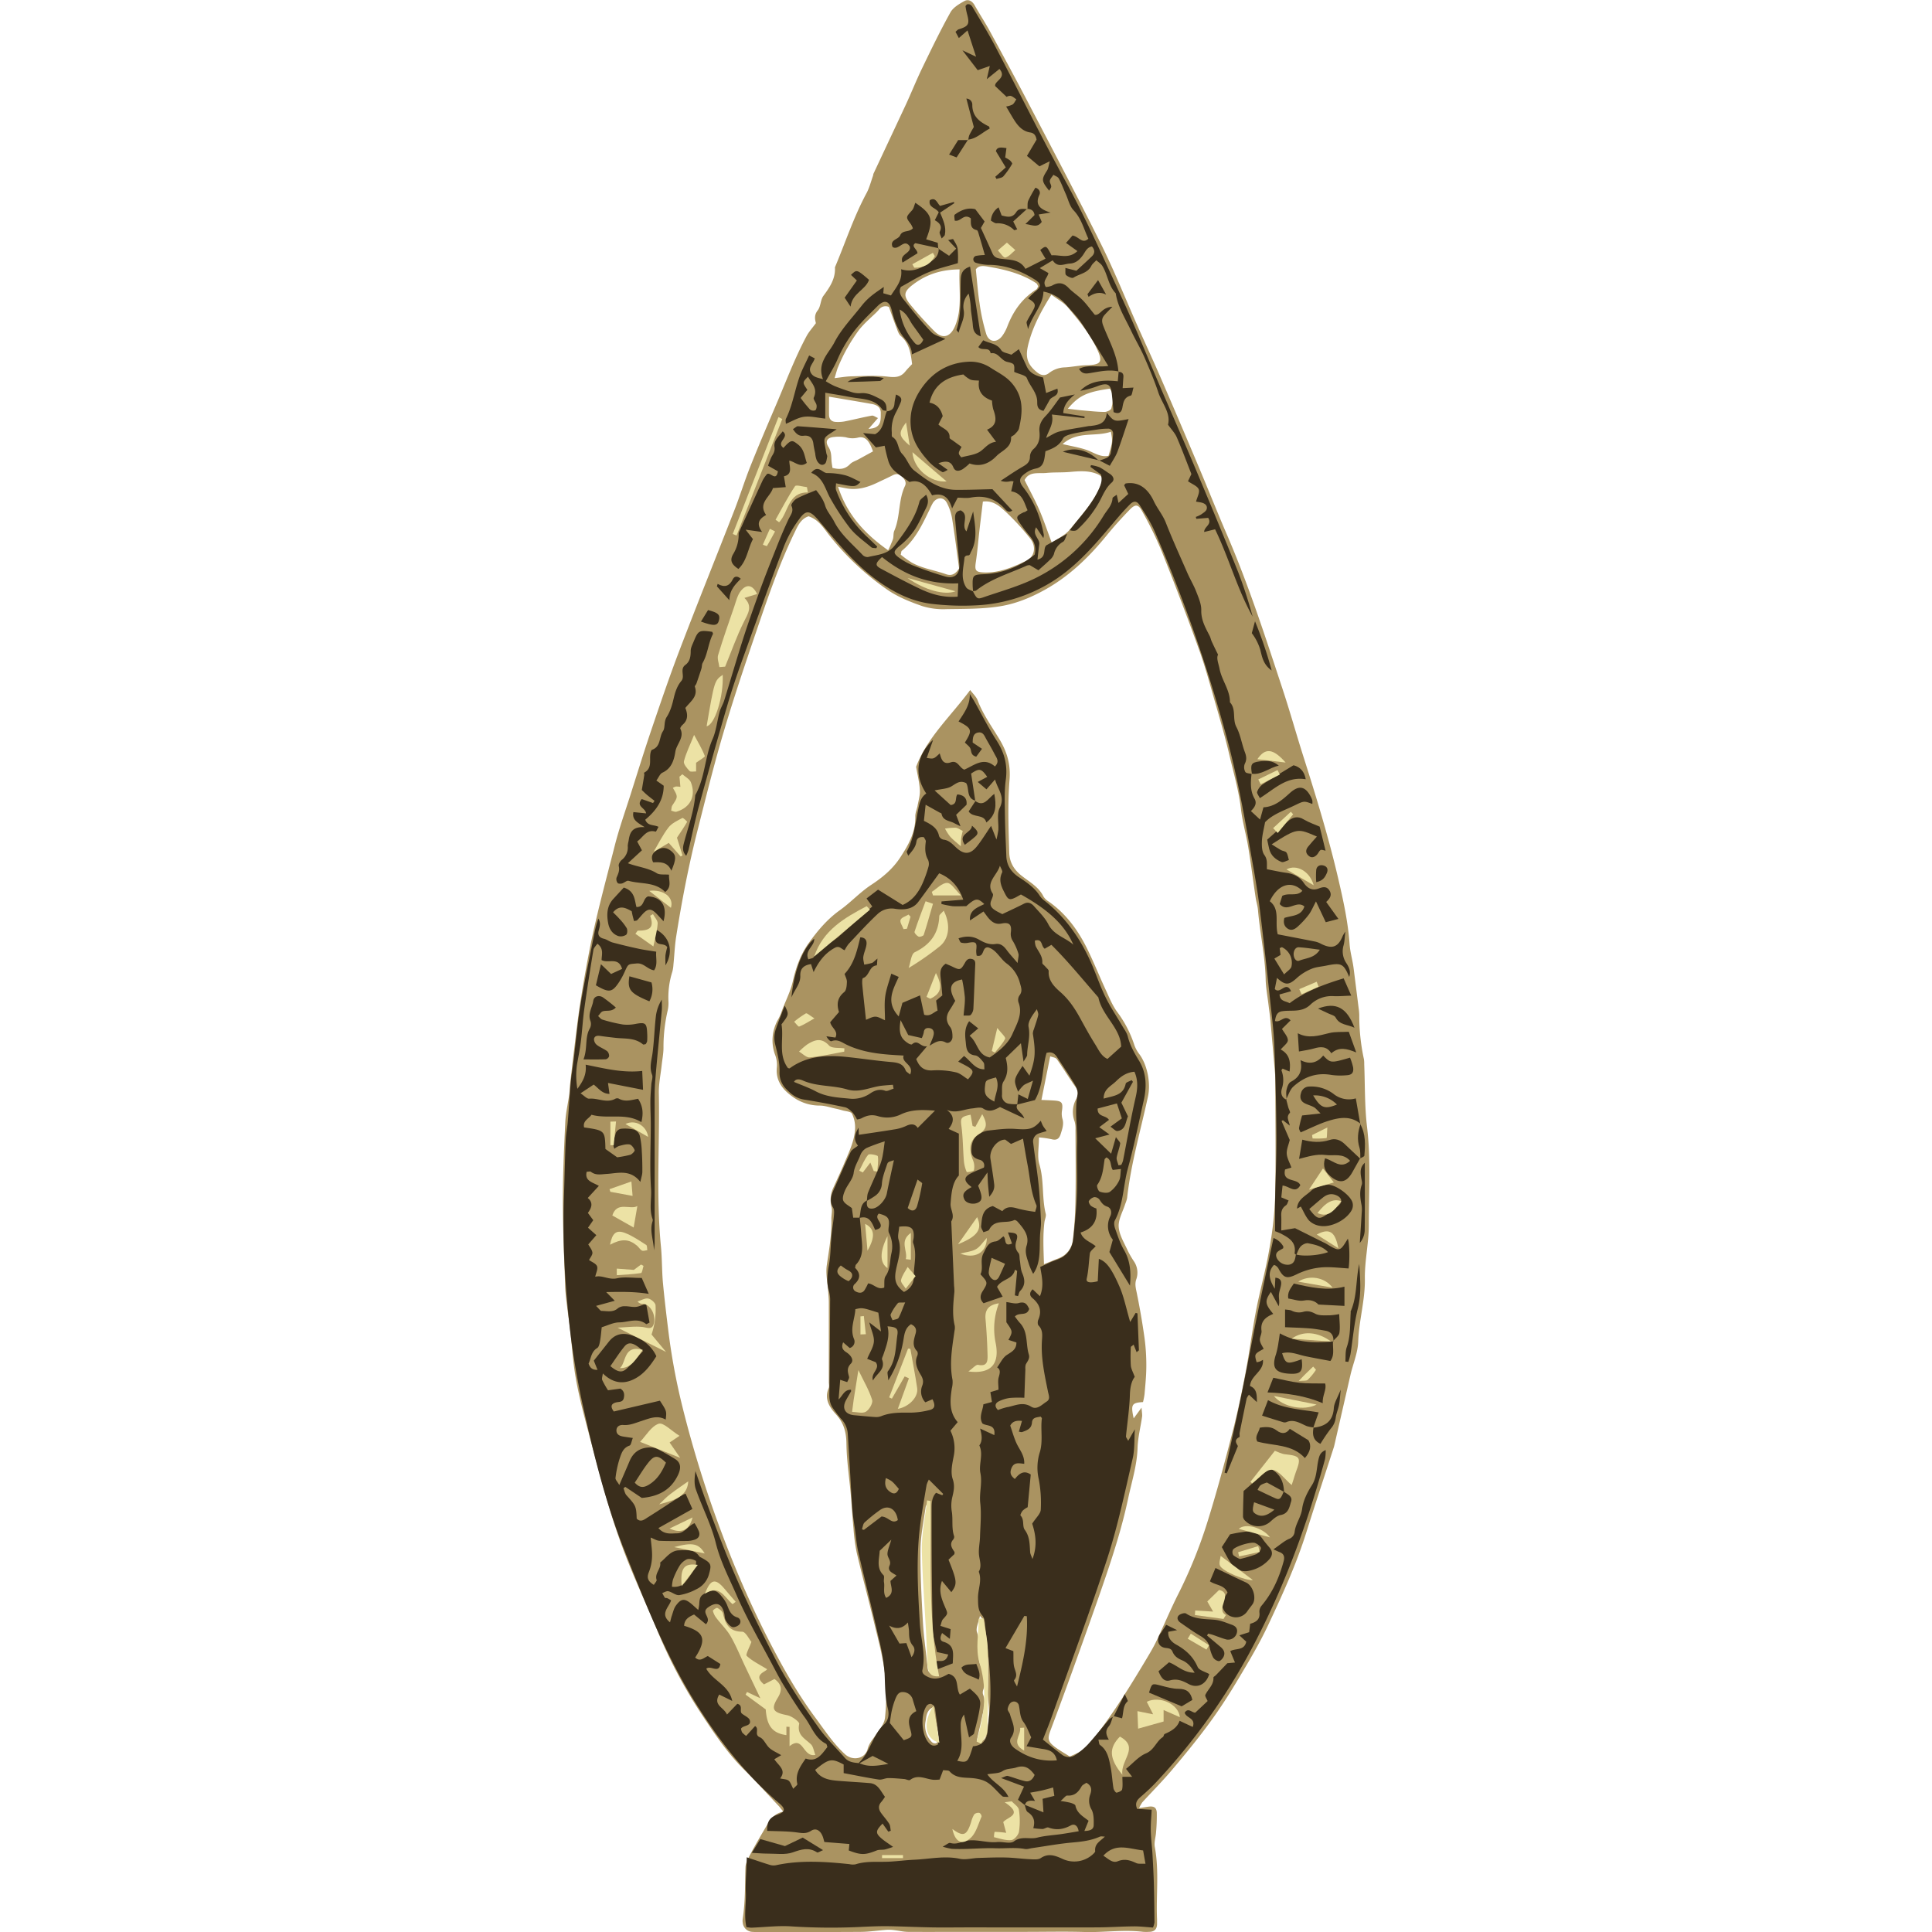 <?xml version="1.0" encoding="UTF-8"?> <svg xmlns="http://www.w3.org/2000/svg" id="Layer_1" data-name="Layer 1" viewBox="0 0 1080 1080"><defs><style>.cls-1{fill:#aa9361;}.cls-2{fill:#3a2e1c;}.cls-3{fill:#ece2a5;}</style></defs><title>Artboard 1</title><g id="IQ1Q8X"><path class="cls-1" d="M636.76,1010.72c2.37-.35,3.79-.57,5.2-.77,3.05-.42,4.56.43,4.69,3.37a101.88,101.88,0,0,1-.41,11c-.18,2.72-1.18,5.55-.7,8.12,2.53,13.46.66,27,1.26,40.5,0,.92,0,1.84,0,2.76-.1,2.8-1.59,4.17-4.35,4.21a25.22,25.22,0,0,1-3.44,0c-10.91-1.34-21.81.41-32.72.09s-22.06-.07-33.09-.07h-32.4c-11,0-22.06.07-33.09,0-2.7,0-5.4-.71-8.1-1a22.61,22.61,0,0,0-4.1-.14c-4.77.35-9.52,1.11-14.29,1.14-18.61.14-37.23.06-55.84.06a43.73,43.73,0,0,1-4.82-.06,5.66,5.66,0,0,1-5.38-5.26,7,7,0,0,1,0-2.06c1.48-9.54,1.24-19.15,1.54-28.76.08-2.56,1.61-5.18,2.87-7.57,2.45-4.66,5.12-9.2,7.8-13.73,2.41-4.08,4.42-8.58,10.49-9.85-1.32-1.59-2-2.58-2.89-3.47-6.29-6.66-12.41-13.47-18.94-19.89-9-8.9-16.09-19.35-23-29.79a275.88,275.88,0,0,1-25.51-47.83c-5.38-13.06-11.37-25.88-16.6-39-3.87-9.74-7.32-19.68-10.29-29.73-4.6-15.51-8.75-31.16-12.86-46.81-2.31-8.8-4.55-17.66-6.07-26.63s-2.07-18.1-3.11-27.16c-.41-3.62-1-7.22-1.45-10.84-.48-4.07-1.08-8.14-1.22-12.22-.56-16-1.3-32-1.31-48.07,0-14.64.67-29.29,1.37-43.92.25-5.2,1.49-10.34,2.21-15.52.25-1.81.24-3.65.44-5.46.79-7,1.58-14,2.45-21,1-7.91,1.89-15.83,3.1-23.7,1.42-9.22,3-18.41,4.76-27.58,3.88-20.62,9.49-40.84,14.64-61.16,2.46-9.72,5.85-19.2,8.89-28.77,3.86-12.18,7.64-24.39,11.74-36.49,5-14.71,10-29.43,15.53-43.93,10-26.25,20.56-52.32,30.76-78.51,3.15-8.09,5.71-16.42,8.93-24.49,4.48-11.26,9.24-22.41,14-33.54,5.67-13.17,10.64-26.65,17.43-39.32,1.22-2.29,3-4.25,5.2-7.2-.35-1.68-1.23-4.31,1-7.13,1.76-2.18,1.54-5.91,3.23-8.19,3.57-4.83,6.79-9.59,6.43-15.92,5.84-13.87,10.52-28.23,17.7-41.55,1.6-3,2.41-6.36,3.56-9.56.15-.43.14-.93.33-1.34,6-12.8,12-25.57,18-38.4,3.15-6.8,5.92-13.78,9.18-20.52,5.06-10.48,10.14-21,15.78-31.13,1.52-2.75,4.9-4.73,7.83-6.35,2.15-1.18,4.34-.06,5.7,2.36,2.81,5,5.95,9.78,8.68,14.8,7,12.88,14,25.77,20.79,38.77,13.86,26.59,27.88,53.11,41.22,80,7.51,15.13,13.78,30.87,20.65,46.32,4.18,9.42,8.53,18.77,12.62,28.22Q659.5,235.79,670,260.77c5.34,12.64,10.39,25.4,15.82,38C698,327,707.39,356.18,717,385.29c4.08,12.37,7.58,24.92,11.52,37.34,7.17,22.55,14.11,45.17,19.49,68.23,2.84,12.19,5.55,24.41,6.43,37,.27,3.84,1.3,7.62,1.94,11.43.3,1.79.5,3.6.73,5.41q1.2,9.47,2.39,18.94a29.82,29.82,0,0,1,.34,4.1,114.11,114.11,0,0,0,2.62,24.43,17.5,17.5,0,0,1,.15,2.75c.47,11.65.19,23.4,1.57,34.94,2.18,18.34,1,36.66,1,55,0,10-2.37,20-2.21,29.95.2,11.94-3.32,23.32-3.72,35.15-.21,6.21-2.86,12.32-4.3,18.5-3,13.09-6,26.19-9,39.29-.1.45-.21.89-.35,1.32-5.13,15.85-10.38,31.66-15.36,47.55-5.61,17.89-13.38,34.91-21.33,51.81-4.86,10.33-10.75,20.22-16.61,30-5,8.42-10.33,16.72-16.12,24.62-6.6,9-13.71,17.67-20.92,26.22-5.31,6.29-11.14,12.15-16.7,18.23A21.23,21.23,0,0,0,636.76,1010.72ZM598,981.91c8.48-3.71,9.08-4.19,16.41-14,9.87-13.16,18.48-27.15,26.89-41.26,1.87-3.14,3.74-6.31,5.3-9.61,4.11-8.66,7.79-17.52,12.11-26.07a263.86,263.86,0,0,0,16.19-40c5.19-16.54,9.67-33.31,14-50.09,2.86-11,5.19-22.17,7.33-33.35,2.22-11.62,3.69-23.38,5.93-35,2.16-11.16,5.28-22.14,7.23-33.34a202.57,202.57,0,0,0,3.39-29.83c.5-21.13.15-42.29.13-63.43,0-1.84,0-3.68-.14-5.51q-1.25-15-2.6-30c-.27-2.94-.72-5.86-1.07-8.8-.56-4.75-1.48-9.5-1.59-14.26-.3-13-3.21-25.77-4.3-38.71-.19-2.25-.94-4.45-1.27-6.7-1.4-9.45-2.61-18.93-4.16-28.36-1.14-7-3.17-13.8-4-20.78-1.22-10.7-4.26-21-6.7-31.35-2.13-9.1-4.72-18.1-7.31-27.09-3-10.29-5.7-20.68-9.32-30.75q-10.1-28.08-21.2-55.81a206.1,206.1,0,0,0-10.86-22.15c-2.1-3.85-3.79-3.93-6.9-.72-4.45,4.6-8.77,9.35-12.81,14.32-9.9,12.18-21,22.91-34.85,30.58-7.81,4.31-16.08,7.67-24.68,9.06-9.87,1.6-20.05,1.46-30.11,1.62a39.86,39.86,0,0,1-13.51-1.71c-6.58-2.29-13.27-4.95-19-8.81A150.68,150.68,0,0,1,464,299.76c-3.37-4.15-6.12-9.2-12-11.15-4.23,1.36-6,5.24-7.73,8.89-8.7,17.87-15.08,36.67-21.48,55.43S410,390.6,404.39,409.66c-5.31,17.92-9.79,36.1-14.39,54.23-5,19.65-8.83,39.55-12,59.57-.82,5.17-1,10.43-1.54,15.65a19.76,19.76,0,0,1-.6,4,47.54,47.54,0,0,0-2.18,16.92,19.13,19.13,0,0,1-.42,4.77,90.33,90.33,0,0,0-2.37,20.35c.07,3.38-.62,6.78-1,10.17-.55,5.21-1.68,10.43-1.59,15.63.54,28.66-1.61,57.36,1.18,86,.66,6.8.49,13.65,1.14,20.51.82,8.63,1.84,17.2,2.9,25.8a358.44,358.44,0,0,0,8.08,43.61,634.33,634.33,0,0,0,22.29,71.25,576.72,576.72,0,0,0,23.21,53.53c8.49,16.91,17.54,33.54,28.88,48.8,5.18,7,9.93,14.28,16.41,20.2,4.23,3.86,11.18,2.59,12.6-2.89.82-3.16,2.62-5.13,4.31-7.53,2.21-3.13,5.11-6.58,5.43-10.1a115.74,115.74,0,0,0-.09-24.77c-1.17-9.45-3.7-18.75-5.93-28-3.13-13.08-6.65-26.07-9.74-39.16a101.67,101.67,0,0,1-1.84-13.53c-.64-6.59-1-13.2-1.59-19.79-.82-9.3-2.27-18.59-2.38-27.9-.08-6.34-1.45-11.47-5.72-16.2-3.68-4.08-6.85-8.67-4.21-14.8.42-1,.08-2.27.08-3.42q0-22.41,0-44.82c0-1.83-.2-3.66-.32-5.48-.33-5-1.51-10.13-.81-15,1.26-8.59,2.81-17.11,2.57-25.84-.06-2.19.64-4.53.1-6.56A16,16,0,0,1,466,663.62c2.09-4.58,4.2-9.16,6.16-13.81,2.56-6.08,5.51-12.11,5.83-18.81a17.49,17.49,0,0,0-1.73-8.45c-.62-1.23-3.51-1.32-5.39-1.87-1.3-.38-2.62-.72-4-1-2.87-.61-5.75-1.65-8.63-1.65a25.59,25.59,0,0,1-14.86-4.72c-5.55-3.88-9.88-8.86-9.12-16.56a15.57,15.57,0,0,0-.84-6.74,23.39,23.39,0,0,1,1.36-19.81,27.59,27.59,0,0,0,1.8-3.72c2-6,5.16-11.55,6.61-17.94,1.69-7.48,4.29-15,8.92-21.41,5-6.91,10.33-13.29,17.37-18.32,6.12-4.37,11.3-10.09,17.57-14.19,6.46-4.23,12.11-9,16.29-15.44,4.51-6.92,8.56-14.06,8.32-22.81-.05-2,.91-4,1.27-6,.53-2.9,1.45-5.86,1.28-8.73-.25-4.24-1.32-8.43-2.09-13,6.15-16.34,19.37-28.24,30.23-42.92,1.63,2.19,3.4,3.77,4.15,5.73,3.05,8,8,14.82,12.31,22,4.16,6.94,6.23,14,5.53,22.55-1.1,13.47-.55,27.1-.16,40.65.14,5,2.3,9.22,6.76,12.77s9.67,6.27,12.35,11.7a8.79,8.79,0,0,0,2.94,2.86c9.23,6.48,15.83,15.2,20.85,25.08,4,7.89,7.25,16.18,11,24.23,1.92,4.16,3.66,8.54,6.31,12.21a63.76,63.76,0,0,1,9.71,18.67,18.79,18.79,0,0,0,2.93,5.28c4.4,6.06,6.29,16.09,4.71,23.45-4.07,18.92-9.56,37.55-11.69,56.87a18.33,18.33,0,0,1-1.05,3.26c-1.33,4.28-3.92,8.64-3.64,12.81.3,4.56,3.15,9,5.09,13.37a53.37,53.37,0,0,0,3.45,5.92,11.28,11.28,0,0,1,1.33,9.9c-.92,2.58-.39,4.76.14,7.3Q638,735.12,639.8,748a113.56,113.56,0,0,1,1,15.69c0,5.23-.55,10.47-1,15.7a36.73,36.73,0,0,1-.85,4.38c-6.37.37-6.89,1.41-5.22,9.12l4.41-6c.18,2.77.45,3.91.3,5-.83,5.85-2.36,11.67-2.54,17.54-.29,9.73-3.27,18.86-5.25,28.2-3.55,16.76-8.85,33-14.43,49.23-5.27,15.28-10.73,30.5-16.2,45.71q-6.24,17.35-12.74,34.6c-1.79,4.77-1.6,6.3,2.49,9.44C592.33,978.51,595.14,980.08,598,981.91ZM583.59,706.7c3.64-1.48,5.89-2.41,8.15-3.31a12.28,12.28,0,0,0,7.94-10,206.53,206.53,0,0,0,1.51-23.17c.23-12.84.07-25.68,0-38.52a15.37,15.37,0,0,0-.46-4.75,15.14,15.14,0,0,1,.86-12.59,6.05,6.05,0,0,0-.56-7c-3.55-5-6.71-10.29-10.27-15.29-.67-.94-2.46-1.08-3.69-1.57l-4.9,24.38c2.62.11,4.85.17,7.07.32,4.37.29,5,1.2,4.45,5.49a10.64,10.64,0,0,0,.17,4.57c1,3.11-.05,5.83-.93,8.67-.82,2.67-2.29,3.67-5.14,2.89a55,55,0,0,0-7-1c0,5.59-1.08,10.67.22,15,2.73,9.13,1.32,18.62,3.56,27.72.35,1.41-.53,3.09-.72,4.66C582.93,690.7,583.31,698.16,583.59,706.7Zm4.16-542c-5.63,9-10,17.13-12.53,26.31-2.17,7.76-1.64,12.06,4.35,17,2.25,1.86,4.5,2.35,6.83.53a15,15,0,0,1,8.87-3.17c3.85-.2,7.66-1.07,11.51-1.17,9.12-.23,10.09-1.77,5.92-10.2-4.09-8.27-10-15.3-15.84-22.26C594.6,169.1,591.23,167.37,587.75,164.73ZM466.54,211.37c3.63-.4,6.51-.93,9.39-1,6.8-.13,13.67-.61,20.38.19,4.06.48,7.11.4,9.74-2.85,1.27-1.57,2.73-3,3.81-4.17-.72-6.19-1.61-11.68-6.33-15.75-1.28-1.1-1.81-3.15-2.47-4.85-1.47-3.79-2.79-7.62-4.14-11.35a4.55,4.55,0,0,0-5.59,1.5c-1.73,2-3.85,3.73-5.75,5.62a58.72,58.72,0,0,0-5.19,5.45,98.71,98.71,0,0,0-11.76,20.68C467.83,206.65,467.41,208.6,466.54,211.37Zm106.21,57c2.91,5.84,5.88,11.21,8.3,16.81s4.46,11.72,6.92,18.27c3.59-2.56,7.55-4.34,10-7.35,6.61-8.05,13.84-15.77,17.67-25.77,1.06-2.77.65-4.13-2.24-5.33-5-2.1-10.27-1.62-15.54-1.16-4.26.37-8.58.11-12.83.53C580.59,264.84,575.29,263.3,572.74,268.39Zm-23.31,12c-.7,5.84-1.34,11-1.93,16.17-.67,5.86-1.13,11.75-2,17.58-.71,4.74-.21,5.69,4.52,5.88,8.5.35,16.11-2.95,23.5-6.42,5.06-2.38,5.88-8.3,2.2-12.75a137.64,137.64,0,0,0-12.89-14.14C559.31,283.48,555.62,279.58,549.43,280.38Zm-52.95,27.23a66.57,66.57,0,0,0,2.65-6.14c.48-1.49.14-3.28.75-4.68,3.47-8,2.18-17.15,6-25.12,1-2-.25-4-1.93-5.46s-3.22-1.4-5.05-.46c-2.62,1.35-5.32,2.56-8,3.84-5.64,2.74-11.45,4.59-17.84,3.4l-4.58-.88C473.6,287.78,483.39,298.41,496.49,307.62Zm83.86-147.55c-.38-.63-.58-1.4-1.08-1.72-7.73-5.09-16.5-7.43-25.44-9-2.89-.51-6.46-1.51-8.34,1.28.72,6.73,1.13,12.84,2.08,18.87a111.74,111.74,0,0,0,3.75,17.23c1.53,4.7,5.92,5.06,8.9,1.12a22.26,22.26,0,0,0,2.91-5.42c3.28-8.53,8.32-15.64,16.15-20.59C579.78,161.5,580,160.71,580.35,160.07ZM536.14,317.74c-1.29-9.36-2.41-18.61-3.9-27.8a29,29,0,0,0-3-8.94c-1.8-3.34-5.6-3.14-7.73.11a33.07,33.07,0,0,0-1.84,3.69c-4.11,8.45-8.06,17-15.6,23.14-.28.23-.24.84-.56,2.12a60.63,60.63,0,0,0,6.14,4.41c6,3.34,12.84,4.26,19.22,6.52C531.93,322.09,534.17,320.88,536.14,317.74Zm.28-167.15c-10.23.09-18.37,2.76-25.71,8.23-5.4,4-6.07,6.31-1.76,11.54s8.64,10,13.31,14.72,9,3.32,11.57-2.69C538.14,172.24,535.83,161.75,536.42,150.6ZM522.35,936.29c0-5.4.6-10.47-.14-15.33-1.14-7.45-2.41-14.82-2.36-22.41.12-17.47,0-34.93,0-52.4q0-3.28,0-6.57a4.08,4.08,0,0,0-2.41,2.84c-1.08,7.9-2.8,15.81-2.88,23.73-.13,13.49.58,27,1.34,40.48.48,8.4,1.73,16.75,2.58,25.13C518.71,933.65,518.78,935.48,522.35,936.29ZM488,252.33c-2.14-6.23-4.59-8.7-8.45-7.68a12.75,12.75,0,0,1-6.59-.17,22.42,22.42,0,0,0-6.85-.2c-3.7.33-5,2.43-3,5.56,1.51,2.36,1.56,4.67,1.67,7.18.07,1.53.37,3.05.57,4.53,3.93,1,7,.86,9.81-2.08,1.19-1.26,3.13-1.81,4.73-2.69Zm-24.56-30.58c0,4.29-.05,7.23,0,10.17.06,2.44,1.38,3.85,3.83,3.94a20.6,20.6,0,0,0,4.78-.27c5.11-1,10.18-2.31,15.3-3.25.93-.17,2.07.78,3.44,1.35l-5.32,6.13c1.54-.26,2.16-.31,2.75-.48,4.45-1.24,4.08-4.8,4.14-8.31s-2.28-4.72-5.15-5.23C479.65,224.45,472.08,223.21,463.41,221.75ZM546,973.1c4.49.9,5-1.88,5.43-4.2a68.4,68.4,0,0,0,1.41-10.81c.11-3.62-.48-7.26-.66-10.89-.08-1.77.13-3.55.13-5.32,0-4.53.07-9.06,0-13.59,0-1.81-.49-3.6-.68-5.4-.58-5.66-1.08-11.33-1.74-17-.08-.66-1-1.23-2.1-2.62-.75,3.68-2.45,6.87-1.64,9.16a27.78,27.78,0,0,1,1.16,12.16,12,12,0,0,0,.86,6.52c1.91,4.22,3,8.65,1.54,13.33a4.37,4.37,0,0,0-.24,2.61c1.89,4.62.25,9-.65,13.46C548,964.51,547,968.47,546,973.1Zm50.91-744.61c3.13.36,5.36.67,7.6.87,4.31.37,8.62.87,12.93.91,1.33,0,3.59-1.07,3.83-2,.9-3.68,1.57-7.58-.9-11C607.48,219.11,603.08,221.14,596.93,228.49ZM621,241.34c-8.76,3.05-18.58-.59-27,6.91,5,1.16,9.1,1.84,13,3.12,4.19,1.36,7.91,4.4,12.65,3.46C622,246.86,622,246.86,621,241.34ZM521.43,954.44c-3.5,1.66-3.58,5-4,7.6a12.91,12.91,0,0,0,3.61,11.9,2.58,2.58,0,0,0,2.37.5c.77-.59,1.68-1.84,1.54-2.65C524,966.26,522.74,960.78,521.43,954.44Z"></path></g><g id="IQ1Q8X-2" data-name="IQ1Q8X"><path class="cls-2" d="M572.91,1009.08l-3.86-3,3.38-7.36-12.82-4.79c2-.68,3-1.37,3.72-1.18,3.24.86,6.38,2.17,9.64,2.91,2.53.58,4.28-.84,5.39-3.47-2.6-3.55-5.35-5.8-10.27-4.15-2.49.83-5.2.42-7.77,2.08-2,1.32-5.09,1.11-8.41,1.72,3.4,4.93,9.11,6.88,11.82,12.68-1.64-.18-2.87.07-3.44-.43-2.88-2.53-5.26-5.77-8.45-7.75-2.56-1.59-6-2.21-9.08-2.42-4.35-.3-8.66,0-11.95-3.74-.56-.65-2.12-.43-3.57-.67l-2,5.27a26.88,26.88,0,0,1-3.4.14c-4.36-.36-8.68-3.28-13.12.09-.61.46-2.16-.43-3.28-.52-3-.24-5.91-.54-8.87-.52-1.78,0-3.64,1.08-5.33.81-6.49-1-12.94-2.34-19.63-3.6,0-1.87,0-3.34,0-4.82-6.78-3.58-8.17-3.33-15.94,3,2.75,4.64,7.32,5.64,12.11,6.06,6.14.54,12.3.82,18.44,1.35,4.6.4,6,4.36,8.48,7.66a25.7,25.7,0,0,1-2,2.81c-1.89,2.07-1.64,4.17-.15,6.24s3.21,3.9,4.51,6c.66,1.08.62,2.59.89,3.91l-1.36.54-3.22-4.53c-4,4.05-4.14,5.35-.35,8.52,1.68,1.41,3.56,2.59,6.21,4.49a43.64,43.64,0,0,1-4.52,1.45c-1.53.29-3.25,0-4.64.56-6.49,2.58-8.65,2.67-15.61,0,.13-1.28.26-2.56.36-3.62l-14-1.11c-.36-1.25-.58-2.31-1-3.3-1.28-3.17-3.71-4.68-6.35-3-2.9,1.89-5.34,1.29-8.33.91-5.36-.69-10.83-.6-16.27-.84-.22-5,1.31-7.49,5.62-9,4.53-1.59,4.84-3.23,1.09-6.41-19.09-16.25-34.2-35.83-47.34-57-16.53-26.63-27.84-55.74-39.33-84.73-9.83-24.79-16.38-50.6-22.18-76.55a438.29,438.29,0,0,1-8.22-47.4c-2.7-24.41-4.15-48.95-3.26-73.56.38-10.54.54-21.09,1-31.63.14-3.42.87-6.81,1.15-10.23.58-7.09,1-14.19,1.58-21.27.39-4.32,1.13-8.61,1.67-12.92,1.28-10.42,2.17-20.91,3.89-31.26,2.13-12.84,4.93-25.58,7.45-38.35a62.77,62.77,0,0,1,2.5-9.67c1.43,2.28.81,4.46.17,6.78s.29,3.89,2.9,4.5c1.69.39,3.18,1.64,4.87,2.09q7.23,1.93,14.56,3.5c3.09.67,6.23,1.06,9.85,1.65-.36,3.58,1,7.1-1.2,10.42-3.88-.64-5.8-4.25-9.81-3.84-4.56.46-4.55,0-6.48,4.31a41.27,41.27,0,0,1-3.24,6.05c-3.93,5.92-5.6,6.17-13,1.84L335.93,539l5.67,5.46,6.15-2.84c-2-7-7.77-2.82-11.45-4.94,0-2.9,1.43-6.35-2.38-9.15-.78,1.18-2,2.26-2.21,3.5-1.82,11-3.56,22-5.1,33.06-.85,6.09-1.16,12.25-1.93,18.35-.54,4.28-1.42,8.51-2.15,12.77a43.35,43.35,0,0,0,.23,13.46c2.88-3.91,5.27-7.82,4.62-13.51C338,597.28,348,599.87,359,598.67l.47,10.55-19.6-3.84.84,6.1c-4.12,0-6.1-3.15-8.83-5.19l-7.37,4.88c2,1.29,3.53,3.14,4.9,3,4.86-.44,9.69,2.68,14.52.06a2.36,2.36,0,0,1,1.95-.11c3.5,2,7.07.8,10.81.1,2.64,4,3.09,8,1.85,13.06-8.88-5.43-18.6-1.54-27.89-4.13-1.51,2.28-5,3.32-4.14,7.08,11.64,1.7,11.64,1.7,11.93,12.06l6.57,4.65a60.37,60.37,0,0,0,7.3-1.4c1-.31,2.65-2.05,2.46-2.59-.47-1.3-1.72-3-2.88-3.21-1.88-.29-4,.41-5.91.89a10.75,10.75,0,0,0-2.54,1.54c-1.51-3.3.18-6,.77-8.78A4,4,0,0,1,347.1,631a22.06,22.06,0,0,1,7.5.49,5.16,5.16,0,0,1,3,3.21,45.72,45.72,0,0,1,1.16,8.71c.25,3.89.34,7.8.31,11.7,0,1.46-.55,2.92-1.1,5.6-5.6-7.24-12.58-4.85-18.8-4.48-3.26.19-6.09.95-8.89-1.21-.42-.32-1.29,0-2.33,0-1.23,5.19,3.18,5.78,6.82,7.89l-6.22,6.77c3.29,2.69,2.09,5.56.08,8.34l3,4.07-2.94,4.2,4.67,4.17-4.51,5.17c.8,1.48,2.14,3,2.31,4.58.14,1.27-1.16,2.7-1.87,4.16,1.51,1.08,3.83,1.92,4.45,3.44s-.55,3.68-1,5.9c3.88-1.06,7.59,1.9,12.15.87,4.12-.93,8.62-.2,13.85-.2l3.92,8.89c-8.16-1.3-15.24-1.13-23.79-1l4.79,4.87L333.2,730c1.66,1.57,2.38,2.82,3.09,2.82,3.11,0,6.39,1,9.2-1.56a6.29,6.29,0,0,1,3.81-1.07c2-.05,4.12.55,6.13.38,1.72-.15,3.37-1,5.76-1.79l1.91,10.56c-1.12.5-1.74,1-1.9.83-4.78-3.8-10.07-1-15-.95-3.29,0-6.57,1.75-9.83,2.71-.32,2.83-.5,5.46-1,8-.23,1.29-.6,3.07-1.52,3.62-3.41,2.07-3.44,5.75-4.83,8.71.77,2.16,1.91,3.62,5,3.49l-2.08-5.13L340.35,750c3.22-4.08,7.33-5.15,12.25-3.7,6.47,1.9,11.82,6.27,14.31,11.86-3.19,4.94-6.61,9.73-12.1,12.59-6.3,3.28-12.18,2.5-17.83-3-.17,1.6-.68,2.82-.33,3.69a48.56,48.56,0,0,0,3.24,5.74l6.89-.94c2.07,1.22,2.42,3.12,1.92,5.3-.55,2.41-2.61,2-4.34,2.42-3.32.88-2.85,2.89-1.24,5.08l25.77-6.05c3.81,5.83,3.81,5.83,3.24,10.58-4.78-2.74-9.32-.57-13.72.83-3.29,1.05-6.35,2.46-9.94,2.18-2-.16-3.85.75-3.88,3s1.7,3.1,3.67,3.44c1.54.27,3.09.47,5.5.82-.75,1.82-1,4-1.86,4.26-3.68,1.25-4.57,4.48-5.56,7.4a57.52,57.52,0,0,0-2.27,10.69c-.13,1,1.07,2.08,2.12,3.94,2.19-5.07,4-9.21,5.76-13.38,2.09-5,5.88-7.51,11.23-7.61a8.65,8.65,0,0,1,4,.7c3.47,1.77,6.87,3.69,10.19,5.75s3.38,5.15,1.75,8.69c-4,8.72-11.15,12.29-20.36,13.07l-9.23-6.19-1,.82c.54,1.3.77,2.87,1.66,3.86,5.3,5.87,5.47,6.11,5.73,13.11,2.3,2.29,4.38.38,6.14-.71,6.41-4,12.65-8.17,19-12.27a20.38,20.38,0,0,1,2.18-1l3.82,8.56-19,10.67c3.35,3.8,6.87,3,10.46,2.93,4.19-.11,5.89-4,9.74-5.67a29.91,29.91,0,0,1,2.47,4.73c.76,2.4-.43,4-2.82,4.62a14,14,0,0,1-3.38.61c-5.27,0-10.55.14-15.81-.1-1.65-.08-3.25-1.16-5-1.81.31,3.72.92,7.27.78,10.78a25.6,25.6,0,0,1-1.8,8.58c-1.35,3.32-.31,5.19,2.81,7.08.62-1.07,1.75-2.16,1.54-2.8-1.23-3.71,2.66-6.22,2-9.69,3.35-2.57,5.74-6.73,10.6-6.82,4.05-.07,8.4-.83,11.25,3.35a3.21,3.21,0,0,0,1.15.74c5.59,3.08,5.82,3.75,4.24,9.4a13,13,0,0,1-6.9,8.2,30.68,30.68,0,0,1-9.66,3.35c-1.89.26-4-1.68-6.12-2.17-1-.23-2.25.63-3.39,1a21.27,21.27,0,0,0,1.43,2.61c.19.26.89.11,1.31.27.61.25,1.18.62,2.2,1.17-1.1,3.85-6.55,7.57-.61,12.34.37-1.41.61-2.57,1-3.68.67-1.91,1.09-4,2.24-5.62,3-4.15,5-4.21,9-.78,1,.87,2,1.79,3.53,3.17a27,27,0,0,0,.55-3c.2-4.72.91-5.41,5.54-7.31,3.41-1.4,5.22.56,7,2.72a17.93,17.93,0,0,1,2.95,4.59c1.19,3,2.1,6,5.73,7.14a2.44,2.44,0,0,1,1.22,3.95c-.87,1-3,1.83-4,1.42-1.47-.57-2.71-2.22-3.59-3.68-.67-1.11-.57-2.66-.89-4-1.35-5.62-4.56-6.66-9.4-3a6.23,6.23,0,0,0-.88,1c-1.35,2.67,3.13,4.88.07,8.15L388,902.52c-3,1.29-5.41,2.76-5.57,6.3,10.38,3.17,13.38,6.77,6.18,17.75,2.78,2.66,4.93,0,7.07-.83l7,4.43c-.88,5.68-5.43.45-7.87,2.66,3.76,6.76,12.73,9.22,14.51,18l-7.26-3.56c-3.63,6,2.52,7,4.33,11.17l5.77-6c3.52.93.92,4.17,2.62,5.51,1.52,1.23,4,2.21,4.37,3.73.9,3.41-3.62,2.63-4.9,4.62a6.56,6.56,0,0,0,.58,2.1,15.2,15.2,0,0,0,2.27,2l5-5.52c2.58,1.59-.73,4.86,2.68,6.27,2.22.92,3.34,4.21,5.36,6,1.77,1.57,4.09,2.52,6.57,4l-3.86,2.28c2.47,3.69,6.9,6.06,3.24,10.72,2,.46,3.72.41,4.76,1.24s1.53,2.59,2.59,4.57c1.07-1.23,2.41-2.14,2.28-2.7-1.34-5.56,1.52-9.68,4.67-14.23,6.11,2.25,8.94-2.34,12.13-6.44-.24-.61-.32-1.59-.78-1.82-6.22-3.11-8.13-9.71-11.89-14.76-4-5.43-7.58-11.24-11.19-17-2.05-3.27-3.88-6.69-5.68-10.11-7.21-13.72-15.1-27.15-21.28-41.33-4.14-9.48-9-18.68-11.56-29s-7.62-20-11.15-30c-1.08-3.09-.74-6.69-.23-10.2,2.12,6,4.15,12.08,6.39,18.06,3.69,9.86,7.37,19.72,11.32,29.47,8,19.76,17.38,38.87,27.14,57.83,7,13.52,15.4,26,24.18,38.27,4.25,5.94,9.63,11.07,14.44,16.61,2.2,2.53,5.16,2.73,8.15,3,4.85,2.28,9.72,1.57,16.23.41l-5.41-2.76-3.39-1.69-7.59,4.24c0-.23,0-.54.13-.67,6.27-6,7.39-15.33,13.92-21.27,2.33-2.12,2.9-5.49,2-8.95-1.67-6.49-1.45-13.17-1.8-19.81a111.79,111.79,0,0,0-3.19-19C487.66,900,483.6,884,479.86,867.93c-1-4.22-1.32-8.58-1.92-12.88-.54-3.85-1.21-7.69-1.49-11.56-.62-8.46-1-16.93-1.53-25.39-.32-5.48-.67-11-1-16.45a13.16,13.16,0,0,0-3.84-8.6,65.17,65.17,0,0,1-4.18-5.46c-1.91-2.5-2.35-5.26-2.3-8.4.27-17.22.35-34.45.44-51.68a18.35,18.35,0,0,0-.57-5.46c-1.56-5-1-9.87-.09-14.94,1-5.39.91-11,1.43-16.45.34-3.65,1-7.27,1.34-10.92.14-1.55.31-3.45-.42-4.65-2.27-3.71-1.06-7,.48-10.42,3.1-6.9,6-13.89,9.3-20.7.7-1.46,2.64-2.32,4.12-3.55-1.73-2.15-2.8-4.94.3-10l.17,3.94c7.72-1.15,13.74-2,19.73-3a23.42,23.42,0,0,0,6.43-1.84c2.85-1.4,5.21-1.46,6.74,1l9.66-9.67c-6.42-.48-12.82-.8-18.86,2A17.63,17.63,0,0,1,491,624c-3.82-1.21-6.58-.4-9.65,1.24a10.48,10.48,0,0,1-2.27.55,20.46,20.46,0,0,0-2.49-3.9c-1.23-1.22-2.73-2.61-4.33-2.95q-11.39-2.44-22.9-4.28c-4.17-.66-7.12-3-9.83-5.87a12.79,12.79,0,0,1-3.76-9.8c.13-5.16-1.25-10.44-2.52-15.54a15,15,0,0,1,.65-8.74c1.36-4,3-8,4.77-12.57,2.42,4.94,2.42,4.94-1.81,10.49,1.41,8.1-2,16.85,3.6,24.42.2,0,.77.31,1,.13,9.72-7.07,20.76-7.49,32.08-6.31,8.18.85,16.32,2.11,24.51,2.8,3.69.31,6.77.83,8.24,4.75.28.73,1.28,1.19,2.48,2.24,2.42-5.57-5.06-6.42-3.63-10.6-9.75-.51-18.86-1.09-27.56-4.26a41.08,41.08,0,0,1-5-2.15c-2.44-1.28-4.66-2.84-7.74-1.62-.7.28-2.09-1.2-2.88-2.74L467,580c1.81-3.74-2.16-5.25-2.92-8.55l4.93-5.74c-1.32-4-1.13-7.88,2.92-11.15,1.24-1,1.42-3.7,1.49-5.64.05-1.49-.83-3-1.3-4.49,5.47-5.83,7-13.17,8.78-20.46,3.17.12,3.75,2.09,3.44,4.22s-1.39,4.36-1.73,6.59c-.22,1.43.29,3,.48,4.45a33.2,33.2,0,0,0,4.31-.93c.79-.27,1.4-1.07,3.1-2.46-.2,2-.22,3.79-.39,3.8-4.38.39-4,5.92-7.7,7.12-.5.16-.5,2.55-.37,3.88.6,6.3,1.32,12.59,2.05,19.42,1.71-.61,3.47-1.74,5.23-1.73s3.37,1.18,5.39,2c0-4.65-.44-9,.12-13.22s2.14-8.24,3.4-12.84l4.16,1.84c-3.26,7.23-7.41,14.11,0,22.07l2.07-7.59,9.84-4.16,2.32,10.82c3.42,1.11,5-1.25,7.49-2.33l-.82-5.59,3.47-2.88c-.3-3.33-.53-6.46-.89-9.57s-.54-6,2.79-8.15c1.15.5,2.39,1,3.58,1.56,4.41,2.15,4.77,2.18,7.31-2.3,1-1.76,2.11-2.33,3.83-1.87,2.08.55,1.83,2.25,1.75,3.9-.36,7.91-.61,15.83-1,23.74a5.87,5.87,0,0,1-1.48,3.58c-.58.58-2.07.26-4,.4.29-3.73.86-7,.71-10.26a86.58,86.58,0,0,0-1.54-9.94c-6.7,1.22-7.86,5-3.83,11.92-1,1.72-2,3.49-3.13,5.2-2.09,3.24-2.23,6.17.29,9.45,1.1,1.43,1.34,3.83,1.27,5.77s-2,3.8-3.78,2.84c-3.38-1.8-5.89-.08-9,1.83,1-2.62,1.94-4.36,2.29-6.21.3-1.62-.26-3.29-2.3-3.61-1.89-.29-3.07.41-3.26,2.51a15.35,15.35,0,0,1-1.08,3.06l-7.59-1.72-4.26-8.32c-1.24,7.28,0,10.4,4.53,13.12.53.32,1.56.66,1.83.41,3.42-3.09,4.72,1.79,8.45,1.05L512.17,592c1.72,4.38,4.23,6.7,9.31,6.34a46.11,46.11,0,0,1,12.85,1.09c2.45.53,4.57,2.58,6.79,3.92,3.32-3.74,3.34-4.89.12-6.9-1.3-.81-2.7-1.46-5.59-3l3.25-3.17c4.2,3.26,6.11,7.5,11.42,7.47-.18-1.53.09-3.08-.56-3.9-1.25-1.57-2.91-3.67-4.59-3.86-4.94-.55-5-4.28-5.31-7.47-.42-3.8-.82-7.81,1.91-11.65l5.07,4L542,579c4.78,3.94,4.3,10.75,11.25,12.12,5-3.31,10.33-7.6,12.75-13.23,2.25-5.23,5.89-11,3.35-17.54a4.55,4.55,0,0,1,.48-3.8c1.91-2.43,1-4.55.3-7.07a19.32,19.32,0,0,0-7.44-10.91c-3.76-2.79-5.73-7.75-10.42-9-3.62-.13-1.73,5.73-6.3,4.64a13.56,13.56,0,0,1-.26-3c.53-4.41-.09-5-4.62-4.16a8.63,8.63,0,0,1-3.83-.13c-.59-.18-.88-1.38-1.46-2.38,4.3-1.48,8-1.29,11.59.79,2.81,1.61,5.69,2.9,9.12,2.37,2.86-.44,4.67,1.23,6.27,3.41s3.36,4,6.06,7.21c.29-2.86.79-4.17.46-5.21a31.7,31.7,0,0,0-3-6.89,7.18,7.18,0,0,1-1.22-5.08c.54-4.37-.91-5.74-5.21-4.88-3.22.64-5.27-.74-7.16-2.88-.88-1-1.62-2.13-2.92-3.85l-7.56,5c-.51-5.79,4.13-7.19,8-9.15-3.77-3.57-4.92-3.36-10.09,1.18-2.89,0-5.31.16-7.69,0a55.88,55.88,0,0,1-6.19-1.23l.05-1.42,12.14-1c-2.64-7.57-7.1-12.1-13.44-14.74-4,5.49-7.79,10.83-11.73,16.05-3.24,4.3-8.34,4.46-12.72,3.84a11.39,11.39,0,0,0-10,2.91c-5.65,5.29-10.86,11.05-16.18,16.69a21.41,21.41,0,0,0-2.21,3.52c-1.86-.6-2.88-2.75-5.42-1.39-5.77,3.1-9.25,8-11.94,13.62l-1.44-4.47c-4.06.58-6.13,2.55-6,6.41.2,4.42-2.83,7.3-4.95,12.21,1.55-15.38,6.46-27.65,12.71-32.81.36,4.15-5.53,6.42-3.26,11.53,1.17-.45,2.61-.53,3-1.23,3.4-5.57,9.61-7.64,14.2-11.69,6.15-5.44,12.22-11,18.53-16.63l-3.19-4.49,6.43-4.92,13.72,8.55c5.5-2.37,8.84-6.86,11.19-12.17a69.09,69.09,0,0,0,3.22-9,5.84,5.84,0,0,0-.18-4.06c-1.88-3.3-1.72-6.67-1.26-10.21.1-.75-.68-1.62-1.05-2.42-2.31-.37-3.92.43-4.21,2.53-.44,3.17-2.43,5.14-4.56,7.84-.44-1.28-1-2.05-.79-2.42,4-7.43,4.77-15.74,6.42-23.77.71-3.46,1.46-6.6,4.46-8.6-6.87-10.16-5.7-21.28,3.81-30l-3.56,10.09c3.9.66,3.9.66,7.26-2.53.91,3.17,1.76,6.52,6.2,5,3.89-1.35,4.7,3,7.53,4.08,5.49-2.29,10.77-7.36,17.12-1.78,2.85-2.8.82-4.94-.23-7-1.43-2.81-3.05-5.51-4.59-8.27-1-1.79-1.77-4.08-4.35-3.72-2.93.41-3.25,2.79-3.25,5.64l5.2,3.49-3.21,4.4c-3.15-.79-2.61-3-3.28-4.56-.54-1.28-2-2.2-3.07-3.36,4.3-6.85,4.06-7.9-3.54-11.78,3-4.61,6.52-9.14,6.27-15.39.9,1.48,1.85,2.93,2.71,4.44,4.06,7.18,7.74,14.6,12.22,21.51s6.31,13.89,5.2,22.12c-.85,6.32-.56,12.82-.48,19.24.1,7.81.49,15.61.79,23.41.2,5.26,2.83,9,7.18,11.84s8.75,5.88,11.65,10.5a12.7,12.7,0,0,0,2.94,2.88c12.51,10,21,22.94,27,37.62,2.26,5.51,4.27,11.16,6.93,16.47s6,10.26,9,15.39c1.15,2,2.64,3.9,3.18,6.05,1.26,5,3.66,9.27,6.32,13.62,4.15,6.77,4.34,14.37,2.64,22-2.85,12.73-5.42,25.54-8.88,38.1-2.66,9.67-2.42,20.05-7.31,29.18-.63,1.17-.32,3.17.17,4.56,1.46,4.09,2.84,8.31,5,12,3.53,6.14,3.93,12.57,3.29,19.85l-11.5-18.79,1.92-6.87a12.21,12.21,0,0,1-1.37-13.24c.92-2,.47-4.52-1.79-5.28s-3.17-2.2-4.31-3.93a3.58,3.58,0,0,0-2.93-1.37,5,5,0,0,0-3,2.2c-.31.52.5,2.05,1.2,2.7a10.88,10.88,0,0,0,3,1.45c.8,6.79-2,11.33-8.85,13.43,1.45,4.28,5.44,5.09,8.46,7.66-1.19,1.42-3.06,2.63-3.25,4.05-.61,4.68-.68,9.36-1.76,14.08-.62,2.69,3.13,2.24,6.17,1.46l.61-12.53c4,1.49,6.82,4.73,11.52,15.47,2.5,5.71,3.7,12,6,19.83l3.06-5.09,1,.29.82,20.62-1.27,1.07-1.68-4.24c-1,.87-1.57,1.11-1.58,1.37a92.77,92.77,0,0,0,0,10.31c.17,1.92,1.26,3.77,2.19,6.35-1.94,2.56-2.59,6.12-2.71,10.15-.24,7.73-1.45,15.43-2.19,23.14,0,.52.54,1.1,1.25,2.46l3.71-6.47c-.38,5.68,0,11.21-1.22,16.38-4.31,18.51-8.17,37.21-14,55.26-9.72,30.07-20.82,59.69-31.39,89.49-1.44,4.06-3.1,8-4.79,12.37,3.81,3,7.13,5.8,10.6,8.37a6.26,6.26,0,0,0,7.72.07,40.06,40.06,0,0,0,6.77-5.67c4.16-4.59,8-9.45,12-14.15a9.44,9.44,0,0,1,2.29-1.46l-.17-.19c-.75,1.89-1.1,4.1-2.34,5.58-2,2.34-1.74,4.51,0,7.47H614c.39,1.42.35,2.58.87,2.94,4.17,2.93,5,7.53,5.9,12,.82,4,1,8.17,1.66,12.22.15.94,1.25,2.53,1.71,2.46,1.15-.17,3-1,3.13-1.79.45-2.12.15-4.4.15-7.06h5.46l-3.42-4.45c3.78-3,7-6.92,11.19-8.67,4.63-1.95,5.67-6.72,9.38-9.08.51-.33.54-1.5,1-1.72,3.62-1.59,7-3.43,8.37-7.39l7.35,3.44c1.86-5.1-3.8-4.9-4.49-8,2-3,4,.06,5.9,0l6.9-6.47c-.48-1.25-1.62-2.72-1.25-3.49,1.5-3.21,4.73-5.57,4.51-9.66,0-.43,1-.9,1.43-1.39,1.85-1.91,3.68-3.84,6.32-6.61l4.29-.4L687.73,923c2.95-1.77,7.86-.09,8.93-5.29l-3.86-3.55,5.48-1.75.58-4.71c3.08-.84,5.73-2.31,5.14-6.5a5.25,5.25,0,0,1,1.23-3.62c6.17-7.31,9.9-15.79,12.36-24.92.61-2.26.21-4.09-2.25-5-.85-.31-1.66-.74-3.49-1.56,3.86-2.67,6.07-4.69,8.67-5.83a4.7,4.7,0,0,0,3.2-4c.53-4.55,3.58-8.15,4.19-12.87.59-4.54,2.87-9.12,5.39-13.06,2.88-4.51,2.62-9.54,3.7-14.31.56-2.46,1.14-4.23,4.07-5.43a27.62,27.62,0,0,1-.36,5.06c-9.42,34.36-21.39,67.75-37.66,99.52a350.31,350.31,0,0,1-57.11,81.48c-2.67,2.83-5.59,5.45-8.51,8-1.89,1.66-3.11,3.37-1.75,6.52l8.12.46c-.2,4.06-.59,7.86-.51,11.65.09,4.3.67,8.59.93,12.88.32,5.47.62,11,.78,16.43.21,7.33.3,14.66.36,22a11.78,11.78,0,0,1-.83,2.91c-3.67-.24-7.24-.69-10.8-.66-6.87.06-13.73.55-20.6.57-24.1.06-48.2,0-72.29,0-6.66,0-13.32.12-20,0-8-.13-16-.53-23.94-.66-4.55-.07-9.11.1-13.66.3a349.48,349.48,0,0,1-40.59-.18c-7.5-.55-15.11.44-22.67.71a21.47,21.47,0,0,1-2.73-.34c-1.45-6.4-.06-13-.33-19.51-.27-6.33.47-12.65.51-19.5,5.15,1.71,9.09,3.09,13.07,4.29a7,7,0,0,0,3.35.12c13.62-2.92,27.27-2,40.95-.58a8.79,8.79,0,0,0,3.41.11c6.4-2.06,13-1.13,19.53-1.53,4.53-.28,9.05-.85,13.52-1.06,8.39-.38,16.77-2.32,25.3-.51,3.23.69,6.81-.36,10.23-.47,5.2-.17,10.4-.37,15.59-.25,4.48.11,8.94.75,13.41.95,2,.09,4.51.36,6-.63,4.36-2.94,8.26-1.32,12.17.45a15.41,15.41,0,0,0,17.11-2.71c.48-.47,1.19-1.13,1.14-1.63-.44-4.19,2.91-5.6,5.43-8.11-1,0-2.07-.31-2.88.05-4.89,2.17-10,2.78-15.3,3.24-7.52.67-15,2.06-22.45,3.13-1.36.2-2.79.72-4.07.49-5.46-1-10.93-.21-16.36-.4-8.2-.29-16.34.77-24.51.32a36.36,36.36,0,0,1-5.11-1.21c2.18-1.12,3.44-2.33,4.25-2.08,2.64.8,4.92,0,7.3-.78,6.3-2,12.54.92,18.85.29,3.19-.32,7.36,1.15,9.44-.39,4.28-3.18,8.76-1,13-2.09,4.4-1.14,9-1.32,13.58-2,3.14-.46,6.26-1,9.6-1.57-.51-3.15-2.33-4.38-4.41-3.26-4.12,2.24-8.08,2.81-12.51,1.17-.85-.32-2.14.78-3.25.83a40.56,40.56,0,0,1-5.2-.47c1.22-4.06.17-6.87-3.13-9-1-.68-1.18-2.7-1.73-4.1l10.56,4.26-.49-7.56,6.56-1.65-.68-4.68c-2.38.64-4.3,1.22-6.26,1.66s-4.24.81-6.56,1.25l2.7,4.6C575.94,1006.47,573.59,1006.33,572.91,1009.08Zm-88.21-338c-.3,2.47-.29,4.91,3.19,4.5,3.23-.38,7.15-4.9,7.82-8.26,1.26-6.35,2.66-12.68,4-18.76-3.16,1-3.37.9-3.95,2.67-1.12,3.42-2.52,6.89-2.77,10.41a8.84,8.84,0,0,1-3.77,6.84,44.58,44.58,0,0,1-4.66,2.82c.22-1.59.14-3.3.73-4.73,2.15-5.25,4.6-10.38,6.77-15.63a30,30,0,0,0,1.52-5.92c.42-2.24.63-4.52,1-7a101.53,101.53,0,0,0-10.12,3.69,7.6,7.6,0,0,0-3.48,3.92c-1.22,3.36-3.31,6.27-3.79,10.13-.42,3.35-3.34,6.34-4.79,9.64-.78,1.78-1.63,4.23-1,5.75.75,1.75,3.11,2.82,4.79,4.2l.76,5.34h3.68c.27,2.94.61,5.87.78,8.81.36,6,2,12.3-2.95,17.47-.27.29-.24.86-.47,1.76,2.89,2.81,3.28,5.85-.21,9.06a2.51,2.51,0,0,0,.53,4.14c1.65.89,3.6,1.21,4.92-.66a31.72,31.72,0,0,0,2.05-3.85c3.32.35,5.27,3.8,9,2.35.22-2.16-.29-4.9.82-6.49,2.71-3.88,2.22-8.39,3.18-12.53A16.55,16.55,0,0,0,497,689.38c-.61-1.19-.26-2.94-.12-4.42.39-4-.67-5.3-5.65-6.55-1.75,1.84-.32,3.28.55,4.87,1.39,2.56.21,3.68-2.59,4.22-1.71-4-3.23-8.28-8.83-6.62C481.43,677.43,480.43,673.09,484.7,671.06ZM545.4,447.6c-5.43-1.33-3.39-6.87-5.31-9.84-3.61-1.8-5.69.33-8.31,1.86-2.33,1.36-5.45,1.38-9.34,2.24l9,8.17c4-.46,2.29-4.13,3.74-5.94,4.06.34,5.52,2.63,5.11,5.79l-5.8,5.6,2.43,6.42c-2-1-2.76-1.34-3.51-1.75-2.6-1.42-6.37-1.27-7.08-5.28-.05-.29-.75-.46-1.15-.68l-7.75-4.33-.95,9c4,2,7.55,3.87,8.46,8.51a3.45,3.45,0,0,0,2.47,2c3,.33,4.84,2.29,6.85,4.2,4.64,4.41,8.18,4.25,12.07-.73,2.71-3.46,5-7.24,7.69-11.17l3,7.64a49.66,49.66,0,0,0,1.06-5.35c.23-4.16-.93-9,.77-12.35,3.16-6.26-1-10.06-2.62-15.87l-4.78,5.51-4.88-4.14,5.3-2.84c-3.32-4.73-4.36-4.92-9-1.85l2.31,15.31Zm23.25,169.85.63-5.7,5.24,2.58,2.93-10.24c-2.86,1.38-4.26,1.8-5.31,2.65a23.44,23.44,0,0,0-3,3.55c-2.62-6.61-2.62-6.61,2.47-14.43l3.85,5.44c3.35-9.32,3.57-12.81,1.92-23.42a6.45,6.45,0,0,1,.6-2.59c.8-2.61,1.79-5.17,2.38-7.83.22-1-.45-2.21-.72-3.33-2.44,3.32-5.26,7-4.65,10,1.11,5.47-.76,10.4-.81,15.57,0,.84-.83,1.67-2,3.79l-1.48-10.31-8.48,8.22c1,4.08,1.71,8.6-1.26,13.19-1.21,1.87-.69,4.9-.83,7.41a4.54,4.54,0,0,0,3.84,5,25.08,25.08,0,0,0,4.77.26c-1.72,3.37,2.51,4.15,3.83,7.94L559,618.83c-3,1.63-5.9,3.19-9.5.79-1.39-.92-3.95-.21-6,0-4.61.39-9,3-14.28.79,4.54,3.3,4.14,6.88,1.06,10.66L536,633.7v23.44c-3.62,3.75-4.18,9.74-4.61,15.71-.24,3.3,2.56,6.51.38,9.92q.78,18,1.56,36a25.65,25.65,0,0,1,.17,3.36c-.57,6.32-1.32,12.62.19,18.92a7.53,7.53,0,0,1-.08,2.71c-1.3,9.18-3,18.32-1.14,27.65a14.29,14.29,0,0,1-.4,4.75c-1,6.67-1.59,13.25,3.28,18.81l-4.05,4.8a22.11,22.11,0,0,1,1.84,14.2c-.83,4.21-1.87,9-.57,12.84,1.36,4,.47,7.14-.32,10.51a20.67,20.67,0,0,0-.13,8c.64,4.45-.27,9.07,1.26,13.5a2.39,2.39,0,0,1-.59,1.85c-2.15,2.57-.72,4.67.73,6.82.2.3,0,.85,0,1.28l-3.3,3.1c4.86,12.08,5,13.53,1.59,18.16l-5.24-6.28c-2.09,5.55-.17,10.09,1.66,14.44,1.63,3.89,1.9,3.67-1.09,6.94-.78.85-.92,2.3-1.45,3.74l5.72,1.82-.44,5.45-4.33-3.27c-1.09,2.11-1.48,4.23.76,4.89,6.64,1.95,5.31,6.93,5.21,12.07l-10.11,3.92c.63-2.88-1.64-5.51,2.86-5.24,2.33.14,3.85-.68,4.69-3.62l-6.32-1.4c-.8-4.26-2.29-8.72-2.37-13.2q-.66-33.4-.57-66.81c0-2.92,0-6.45,2.48-9l3.48,1.36.49-.76-8-8a15.9,15.9,0,0,0-1.27,3c-1.18,7-2.41,14-3.39,21-2.6,18.77-1.5,37.55-.39,56.37.51,8.65,3.41,17.17,1.46,26-.45,2,1.15,3,3,3.92,4.59,2.25,8.35.11,11.65-1.69,6.29,1.78,3.76,7.8,6.27,11.61l5.6-3.34c2.86,2.62,6.18,5,5.76,9-.59,5.41-2.14,10.72-3.43,16-.16.66-1.27,1.08-2.8,2.29l-2.83-12.79a9.79,9.79,0,0,0-1.83,5.79c-.15,6.76,2.06,13.64-1.93,20.07,5.77,1.19,5.92,1,8.79-8.12,4.88-.36,7.63-3.24,8.14-8.25q.59-5.81,1.15-11.63c1.59-16.6-1.07-33-2.65-49.41a7,7,0,0,0-1.4-3.79c-2.56-2.88-2.35-6.17-2.43-9.68-.11-5,2.4-9.85.43-14.83,1.78-3.09.51-6.12.14-9.28-.38-3.31.45-6.75.55-10.14.19-6.35.85-12.77.14-19-.64-5.65,1.24-11.1.07-16.78-1-5,1.8-10.31-.58-15.39,2-2.85,1.32-6,.43-9.44l7.94,3.67c.85-6.33-4.32-4.83-6.66-6.54-2.11-3.75.22-7.09.54-10.68l4.79-1.31-.87-5.5,4.54-1.37c0-2.52-.47-4.88.12-6.93.69-2.4,1.16-4.33-.88-5.51,1.82-2.47,3.08-5.38,5.29-6.87,2.72-1.82,5.52-3,5.48-7.09L563.73,749c2.47-4.62,2.47-4.62-1.16-9.86V727.87c2.21.22,4.76,1.15,6.88.54,3.88-1.11,4.8,1.1,5.87,3.26-1.32,4.43-5.69,1.56-8,4.3.94,1.2,1.81,2.48,2.84,3.59,4.65,5,3.17,11.72,4.94,17.52.74,2.42-.75,3.85-1.68,5.64a6.69,6.69,0,0,0-.22,2.65c-.2,5.12-.38,10.24-.59,16a63.23,63.23,0,0,0-8,.08,20,20,0,0,0-6.45,2c-1.84,1-2.36,2.72-.29,4.78a34.22,34.22,0,0,1,5-1.59c4.47-.75,8.72-3.32,13.57-.28,3.25,2,6-1.2,8.62-2.85,2.2-1.39,1.19-3.51.77-5.58-1.9-9.4-4-18.79-3.38-28.51.19-2.93.58-5.95-1.89-8.44-.57-.58-.57-2.29-.17-3.18,2.2-5,.75-8.82-3.25-12.16-1.54-1.29-1.9-3,.13-4.91l4.06,3.87c2.4-5.74,1.07-10.89.16-16.37,3.14-1.39,6-2.91,8.95-3.9,6-2,9-6.24,9.57-12.15.88-8.41,1.69-16.85,2-25.29.33-9.18-.19-18.38.08-27.56s-1.48-18.32.29-27.5c.34-1.76-.67-4.06-1.68-5.74-3.06-5.1-6.44-10-9.67-15-1.36-2.1-3-3.38-6-2.52-2.51,8.57-1.69,18.11-6.51,26.39Zm-59.41,122.8c-3.2,2.12-3.64,5.27-4.16,8.45a62.35,62.35,0,0,1-8.52,22.94c-.16-2.81-.75-4.38-.21-5.1,4.59-6.08,4.26-13.38,5.29-20.32.54-3.6-.53-4.42-5.52-4.8,1.47,5.69-.61,10.79-2.35,16-.29.87-.94,1.93-.68,2.62,2.07,5.53-2.88,7.53-5.08,11.65-1.47-4.3,4.29-6.47,1.5-10.22l-4.75-1.88c1.45-3.51,3.5-6.48,3.74-9.6s-1.38-6.16-2.58-10.76l6.56,5.06L491,733.79c-9-2.86-9-2.86-12.85-1.93-.24,5.41-3.13,10.71-.8,16.55a3.7,3.7,0,0,1-2.37,5.14l-3.66-3.18c-1.21,3-.12,4.34,1.88,5.62,2.26,1.44,4.4,4.24,2.49,6.23-2.54,2.65-1.75,4.72-1.08,7.39.21.86-.61,2-1,3l-3.93-1.29-.91,11c2.3-2.07,3.1-5.55,6.95-5.44,0,.5.13.76,0,.93-.89,1.59-1.84,3.15-2.72,4.76-2.52,4.6-.66,8.09,4.54,8.55,3.87.34,7.73.75,11.6,1a7.81,7.81,0,0,0,3.36-.44c5.26-2.13,10.71-2.06,16.25-2a45.34,45.34,0,0,0,10.85-1.44c3.05-.73,3.39-2.6,1.66-6.05l-4,1.72a8.8,8.8,0,0,1-1.69-9.39c.8-2.31.4-3.91-1-6.2-1.72-2.88-3.53-6.48-1.84-10.36a3,3,0,0,0,0-2.55c-3-3-1.92-6.26-1-9.65C512.43,743.68,512.25,741.59,509.24,740.25ZM626.73,585.08c-.31-10.46-10.65-17.21-12.73-27.52-8.68-9.93-17-20.22-26.25-29.39L584,530.34c-2.2-1.48-1-5.79-5.5-4.55a10.69,10.69,0,0,0,.45,3.09c1.42,3,4,5.56,3.7,9.38-.06.61,1.09,1.31,1.64,2,.69.86,2,1.79,1.93,2.62-.35,5.31,3.27,8.81,6.45,11.61,5,4.36,8.34,9.53,11.4,15.14,2.61,4.77,5.22,9.54,8.12,14.13,1.91,3,3.33,6.58,6.9,8.19ZM577,851.74c2.14-3.34,4.68-5.52,4.8-7.82a70.37,70.37,0,0,0-1.12-17,28.85,28.85,0,0,1,.49-14.82c2.06-6.38.38-12.9,1.25-19.29,0-.16-.26-.35-.72-.94-1.87.54-4.57.21-4.81,3.29-.27,3.57-2.85,4.39-5.43,5.33-.53.19-1.24-.1-1.91-.18l1.74-6c-3.34-.41-5.4.36-6.56,2.63,1.33,3.77,2.22,7.33,3.83,10.53,1.69,3.36,4.21,6.32,4,10.81-3-.3-5.75-1.1-7.17,2.5-1.09,2.74-.26,4.29,1.92,6,2.36-3,5-5.16,8.88-2.51l-1.72,18.27a12.21,12.21,0,0,0-2.68,1.82c-.72.74-1.59,2.56-1.31,2.84,2.3,2.33.82,5.86,2.38,8,2.86,3.88,2.68,8.13,3,12.46.07,1.05.67,2.07,1.29,3.86C580,864,578.88,857.53,577,851.74Zm48.17-200.33,1.6-.22a11.66,11.66,0,0,0,1-2.37c2.35-11.85,4.38-23.77,7.09-35.53,1.17-5.08,1.31-9.71-.7-14.18-4.23.33-7.31,2.4-10.22,5.26s-7,4.32-7,9.77c5.37-1.61,10.95-1.6,12.33-8.33.17-.84,2.16-1.32,3.31-2l.74.94-6.47,11.66,3.69,7.65c-1.43,3.11-1.16,7.57-5.9,8.18-1,.14-2.31-1.38-3.9-2.41l6.37-4.65-2.75-8.35-10.78,2.85c-.14,4.87,4.63,3.6,6.34,6.34l-5.4,4.08,5.71,4.11-8,2.1,8.89,8.62,2.68-9.29c1.27,1.86,2.51,2.86,2.39,3.64-.42,2.68-1.54,5.26-2,7.94C624.12,648.56,624.88,650,625.21,651.41ZM560.31,511c4.07-1.95,8.14-3.81,12.13-5.84,2.31-1.18,4.12-.23,5.5,1.33,2.87,3.26,6.15,6.4,8.07,10.18,3.11,6.11,9.51,7.39,14,11.42-4.83-11-13.65-19.31-29.31-28.07-.82.46-1.77,1-2.76,1.55-3.35,1.71-4.34,1.44-5.93-1.63-2-3.85-4.07-7.61-1.81-12.22.42-.86-.79-2.52-1.25-3.81-1.45,5.43-8.23,9.27-4,15.63.51.77-.36,2.63-.86,3.87-1,2.4,0,4,1.9,5.24C557.3,509.56,558.76,510.22,560.31,511ZM502.65,685.73c-.18,2.7-1,5.19-.35,7.21,2,6.3-.7,12.24-1.63,18s.91,8.38,4.64,11.27c3.84-1.82,5.55-4.91,5.49-8.39-.11-6.28,2-12.6-.3-18.88-.35-.94.2-2.19.27-3.31C511.09,686.42,509.27,685,502.65,685.73Zm71.17,290.45,2.62-5c-1.36-2.8-2.36-5.95-4.23-8.44-2.13-2.84-1.93-6-2.59-9.09a2.8,2.8,0,0,0-4.23-2.09c-1.09.59-1.86,2.36-2.1,3.72-.16.91,1,2,1.31,3.07,1.08,4.26,3.9,8.31.62,13-1.42,2,0,4.5,2,6,6.9,4.93,14.48,7.51,23.58,6.69-1.09-4.95-4.44-5.89-8.19-6.4C580,977.22,577.45,976.76,573.83,976.18Zm-68.6-3.39c4.61-1.69,4.9-1.78,3.63-6.12s-1.3-7.92,3.37-10.11c-.72-2.31-1.34-4.25-1.91-6.2a5.7,5.7,0,0,0-5.42-4.48c-2.61-.19-3.56,1.84-4.33,3.72a42.28,42.28,0,0,0-2,6.47c-.51,2.19-.74,4.45-1.16,7.07ZM574,903.48l-1.38-.17-10.55,18,4.4,1.68c.17,3.55-.2,6.61.59,9.33.71,2.46,1.89,4.42-.13,6.85-.37.45,1,2.36,1.59,3.6C571.82,929.54,574.8,916.71,574,903.48ZM499.51,608.59l-.36-2.19c-2,.16-3.92.28-5.87.48-6.55.65-12.68,4.22-19.68,2.12-8.08-2.43-16.87-1.47-24.82-5-1.46-.64-3.84-1.27-4.93.79,4.31,1.84,8.39,3.26,12.16,5.27,6.09,3.25,12.89,3.5,19.36,4.13a17.19,17.19,0,0,0,11-2.9c2.25-1.56,5.14-2.79,8.45-1.55C496,610.22,497.91,609,499.51,608.59Zm93.34,398.17a55.41,55.41,0,0,1,5.54,1c1,.32,2.66.89,2.78,1.58.81,4.31,4.43,6.14,7.35,8.47l-2.35,5.73c3-.1,5.16-.74,5.21-3.25.06-2.91.11-6.22-1.16-8.67a9.75,9.75,0,0,1-.78-8.46c.86-2.44,1-4.93-2.17-6.57-.93.68-2.16,1.14-2.65,2-1.79,3.22-3.95,5.45-8.07,5.13C595.68,1003.74,594.68,1005.25,592.85,1006.77ZM622.05,654c-1.54-2.26-.47-5.64-3.58-7-.42.46-.92.76-1,1.12-.77,4.9-1,9.88-4.08,14.21-.48.68.51,3.48,1.37,3.8,1.74.64,4.37,1,5.7.09a16.84,16.84,0,0,0,5.1-6.2c.92-1.8.72-4.17,1.06-6.55ZM524.32,975.17a21,21,0,0,0,.36-4.26c-.51-5-1.21-9.92-1.85-14.88a4.37,4.37,0,0,0-.49-2,3.64,3.64,0,0,0-2-1.56,2.88,2.88,0,0,0-2.28,1c-3.56,4.91-3,16.14,1,20.64C520.37,975.63,521.87,976.48,524.32,975.17ZM341.21,763.67c4.08,3.39,6.44,3.9,9.14,1.37,3.27-3.05,6.11-6.56,9.12-9.85-5.13-4.67-8-5.41-10.37-2.53C346.23,756.15,343.8,760,341.21,763.67Zm13.62,65.13c2.67,3,4.92,2.9,7.7,1.27,5-2.93,7.6-7.5,9.74-12.44-4.27-4.18-6.29-4.38-9.58-.35C359.86,820.73,357.62,824.64,354.83,828.8ZM639,1034.4c-8-.88-15.46-4.49-22.21,2.95,2.65,1.66,5.06,4.31,8,3.12,3.92-1.59,7-.57,10.37,1,1.27.59,3,.26,5.17.4ZM501.14,880.73c-2.12-1.5-5.26-2.38-3.87-5.57,1.14-2.61-1.14-4.33-1.17-6.4s1.11-4.41,2.15-8.08l-6.5,6.22c-.26,4.79-2,9.58,2.12,13.63.7.69,0,2.64.29,4,.51,2.76-.74,5.81,1.2,8.7,5.08-2.38,2.43-6.35,2.43-9.5ZM375.63,887c3.5.37,5.93-.72,7.7-2.92a49.55,49.55,0,0,0,5-7.37c.67-1.24,1.09-3.94.62-4.22-1.41-.8-3.56-1.37-5-.82a10,10,0,0,0-4.27,3.95A42.74,42.74,0,0,0,376.2,883,18,18,0,0,0,375.63,887Zm106.2-32.08,1.11.28,9.85-7.47c3.94.19,5.7,4.54,9.1,2-.93-6.39-5.48-8.87-10.14-5.49a88.58,88.58,0,0,0-8.45,6.83C482.41,851.88,482.31,853.58,481.83,854.89Zm21,63.84,3.83-.27,2.9,7.89c2-2.69,2-4.93.72-6.45-2-2.35-2.08-4.9-2.13-7.64,0-1.49-.34-3-.63-5.34-3.18,3.63-6.51,3.91-10.5,1.76Zm53.92-316.48c-5.7,1.56-5.7,1.56-6.07,4.45-.63,4.9.25,6.52,5.18,9.06C556.33,611.33,559.06,607.27,556.72,602.25Zm-49.33,73c2.48,2.38,4.45,1.49,5.27-1.14a111.35,111.35,0,0,0,2.81-12.57c.07-.38-1.15-1-2.59-2.21ZM506,728.06c-2.17.17-3.63-.13-4.08.4a28.21,28.21,0,0,0-4,6.2c-.37.81.61,2.22,1,3.36,1.16-.42,2.9-.5,3.38-1.32C503.57,734.42,504.39,731.83,506,728.06ZM470,707.42c-2.75,2.52-2.26,4.44-.12,6.11a17.21,17.21,0,0,0,4.35,2.6c.35.13,1.7-1.35,2-2.28.67-2.23-1-3.15-2.69-4.05C472.35,709.16,471.3,708.31,470,707.42Zm32.44,124.87c-3.72-4.37-3.72-4.37-7.23-6.05-.93,3.74-.17,6.11,2.68,7.93C499.86,835.41,501.34,834.89,502.45,832.29Z"></path><path class="cls-2" d="M719,614.59c.4,1.52.78,3,1.2,4.55.29,1,1.21,2.59.86,2.95-2.37,2.42-.44,4.5-.09,7.12l-3.82-3-.75.46,4.57,10.59c-.64,2.69-1.81,5.22-1.67,7.67s1.59,4.91,2.6,7.73l-3.54,1.1c-1.74,7.57,6.86,4.59,8.52,8.77-2.76,5-6.17.49-9.92.2l-.7,6.61,4.08,1.73c-.48.93-.72,2.22-1.49,2.73-2.23,1.48-2.74,3.46-2.62,5.93s0,4.88,0,8.11l7.72-1.28,15.8,7.89c.41.2.85.36,1.24.59,8,4.79,8,4.79,12.45-2.6.94,2.35,1.16,11.7.42,16.64-4-.26-8.08-.7-12.11-.73a38.85,38.85,0,0,0-17.16,4.13c-5.26,2.52-7.15,2-10-3.52a6,6,0,0,0-1.4-1.43,4.85,4.85,0,0,0-1.07-.42c-3.5,3.9-2.87,7.81.49,13.31l.33-6.17c2.68.21,3.46,1.72,3.21,3.74S715,722,714.91,724s.51,3.89-.11,6.19l-4.36-8c-3.56,5.09-3.3,6.78,1.32,12.29-4.2,1.74-7.28,4.12-6.57,9.43.23,1.69-1.09,3.58-.91,5.3s1.37,3.22,2.12,4.81c-5.25,2.88-5.25,2.88-3.94,7.48a12.33,12.33,0,0,0,1.81-.41,13.78,13.78,0,0,0,1.71-.94c.7,6.43-6.82,8.63-7.23,14.65,4.06,1.58,3.79,5.28,3.86,9l-4.43-4.16a8.69,8.69,0,0,0-1.29,2.09q-2,9.6-3.94,19.23c-.16.8.22,2.22-.12,2.38-3.76,1.82-.94,4.28-.86,5.1l-6.19,15.16-1.24-.37c3.13-14.37,6.37-28.72,9.35-43.13,3.06-14.78,5.78-29.63,8.8-44.42,2.95-14.45,6.08-28.87,9.21-43.64a10.58,10.58,0,0,1,5.5,4.78c-.08.61,0,1-.16,1-1.94,1.32-4.93,2-3.52,5.43a6.77,6.77,0,0,0,6.79,3.72c3.25-.53,3.45-3.22,3.92-5.7,4.21,1.16,12.75.59,17.95-1.32-3.11-3.3-7.15-4.16-11.08-4.94-1.26-.25-3.18.68-4.15,1.7-1.2,1.25-1.73,3.15-2.55,4.77-.32-.31-1-.67-.92-.92,1.09-6.36-3.4-8.74-7.89-11.09a29.19,29.19,0,0,0-3-1.2c0-5.68-.08-11.11,0-16.53.23-12.34.84-24.68.76-37-.11-16.76-.56-33.52-1.2-50.27-.3-7.77-1.27-15.53-2.12-23.28-2-18.66-4-37.33-6.38-55.95-1.43-11.11-3.55-22.14-5.48-33.19-3.55-20.27-7.38-40.5-12.79-60.37A850.83,850.83,0,0,0,645.4,296.92c-2.17-5-5.23-9.66-8.16-14.3-1.66-2.63-3.42-2.84-5.63-.62-3.39,3.4-6.52,7.08-9.62,10.76-11,13-22,25.91-37.21,34.37a87.73,87.73,0,0,1-38.63,11.23,146.25,146.25,0,0,1-25.44-.81c-11.82-1.48-22.15-6.93-31.66-14.08-11.51-8.64-20.5-19.67-29.71-30.51-.89-1-1.75-2.13-2.68-3.14-4.08-4.45-6.25-4.69-9.78.22a66.93,66.93,0,0,0-8.45,14.89c-7.78,20.34-15.15,40.83-22.52,61.32-3.25,9-6.42,18.11-9.12,27.32-5.6,19.12-10.95,38.31-16.2,57.52-2.16,7.91-3.78,16-5.7,24a26,26,0,0,1-1.28,3.28c-2-2-2.05-4.17-1.41-6.66,2.31-9,5.71-17.82,6.46-27.23,5.52-9.72,5.24-21.21,9.68-31.33,2.08-4.75,2.54-10.19,3.94-15.26.59-2.15,1.87-4.11,2.54-6.25,3.66-11.78,7.08-23.64,10.85-35.38,2.8-8.71,5.88-17.32,9-25.91s6.52-17.11,9.9-25.61c1.94-4.88,4-9.73,6.21-14.46,1.16-2.45,3.13-4.39,1.62-7.59-.34-.73,1.55-3.19,2.92-3.93,3.39-1.84,7.07-3.14,10.89-4.77,2.12,2.66,4,5.19,5.07,8.66.94,3.17,3.46,5.83,5,8.86,3.81,7.51,10.31,12.69,15.88,18.67a3.87,3.87,0,0,0,3,1.21c5.44-1.3,11.25-1.45,15.19-6.71,5.62-7.52,11.25-14.9,13.63-24.25.36-1.4,2.25-2.41,3.73-3.9,1.78,3.33.89,5.65-.26,7.9-2.08,4.09-3.88,8.39-6.44,12.16a41.57,41.57,0,0,1-7.92,8.42c-3.77,3.12-4.13,4.21-.17,7a38,38,0,0,0,8.45,4.47c5.55,2.13,11.19,4.09,16.9,5.75,5.45,1.58,8.53-1.42,8-7.31-.77-8-1.58-15.92-2.27-23.89-.22-2.52-.36-5.22,3.06-5.72,5.15,2.69-.07,8.17,3.19,11.74L544,285.9c1,7.74,2.75,15.37-1.22,22.59-.54,1-.47,2.18-2.14,2a1.88,1.88,0,0,0-1.47,1.12c-.49,5.63-2.45,11.42.93,16.74.72,1.14,2.58,1.55,3.92,2.29l-.2-.18c2.24,4.28,2.49,4.62,5.92,3.43,9.71-3.37,19.75-6.11,28.91-10.63A91.85,91.85,0,0,0,617,288.11c1.86-3.06,4.68-5.6,4.9-9.56,0-.58,1.24-1.1,2.35-2l1,4.58,5.46-5-2.33-4.89c.42-.45.68-1,1-1,8-1.27,12.82,4,15.54,9.79,2,4.26,5.07,7.77,6.79,12.17,3.73,9.52,8,18.84,12.09,28.21,1.54,3.49,3.53,6.79,4.9,10.34,1.29,3.34,2.89,6.92,2.81,10.35-.13,5.55,2.37,9.83,4.69,14.36.52,1,.71,2.17,1.18,3.2,1,2.15,2,4.26,3.52,7.29-1.06,2,.23,4.83.85,8,1.27,6.47,5.87,11.83,5.79,18.63,3.65,3.91,1.24,9.33,3.59,13.79s3,9.48,4.78,14.15c.86,2.31,1.1,4.19-.09,6.5a5.42,5.42,0,0,0,.31,4.48c.48.83,2.4.82,3.67,1.18l-.17-.16c-.51,4.75-.86,9.49,1.63,13.87,1.5,2.65.26,4.78-2,7l5.12,4.74,1.9-6.84c6.3-.33,10.53-4.18,14.79-8,4.85-4.39,8.42-3.86,11.43,1.63a12.09,12.09,0,0,1,1.1,2.51,7.85,7.85,0,0,1,0,2c-4.81-1.87-4.72-1.69-10.34,1s-11.9,4.78-16.08,9.2c-.68,3.78-1.61,7.11-1.76,10.47-.11,2.65-.05,5.92,1.37,7.86,1.89,2.56,1.31,5.07,1.43,7.95,3.72.7,7.25,1.51,10.83,2,4.07.57,7.4,2.17,9.77,5.64,2,2.91,4.61,4.51,8.2,3.17,2.3-.86,4.5-1.48,6.1,1,1.72,2.66.17,4.69-1.77,6.48l6.83,9.48-7.07,1.85-5.47-11.63c-1.52,2.83-2.5,5.29-4,7.35a48.2,48.2,0,0,1-6,6.54c-1.5,1.4-3.43,2.72-5.58,1.46s-2.83-3.39-2.08-6.11c4-1.46,9.39-.8,11.18-6.42-4.46-3.79-9.43,3.74-13.8-1.37l1.43-4.54c3.69-2,8.23.59,11.23-2.84-6.09-6.05-13.67-3.7-18.21,5.82,6,4.64,2.67,11.78,4.46,18.49,6.93,1.34,14,2.68,21.12,4.11a12.85,12.85,0,0,1,3.11,1.23c6.24,3.12,9.59,1.86,12.17-4.6a24.9,24.9,0,0,1,1.39-2.26c-.4,3.38-.41,5.61-1,7.71a11.73,11.73,0,0,0,1.53,9.88c1.59,2.41,2.62,4.82,1.63,7.76-3.21-7.52-4.35-8.06-13-6.29-2.68.55-5.52.7-8,1.74a28,28,0,0,0-8,4.91c-4.7,4.32-6.59,4.56-11.38.18l-1.23,6.22c3.1,3.31,6.24-4.94,9.12,1.22l-6.45,1.81c.21,4,3.59,3.64,5.6,4.91,9-6.8,19.21-10.53,30.23-13.91l4.25,9.67c-4,.13-6.89.41-9.78.28a17.17,17.17,0,0,0-13.14,4.84c-2.52,2.4-5.5,3.1-8.76,3.25-2.28.11-4.58,0-6.84.33-3.07.39-3.73,2.67-4.1,5.47,3.2,1.2,5.42-3.92,8.69-.34l-4.8,4.76c1.28,2.28,3.25,4.29,3.29,6.34,0,1.58-2.35,3.2-4,5.18,4.83,2.56,5.69,6.75,4.93,12.31L717,597.36c-.24.35-.74.78-.66,1a15,15,0,0,1,.29,10c-.78,2.37-.49,5.11,2.52,6.38ZM535.67,326.09c-17.12.74-30.62-5-42.6-14.7-3.9,3.55-4,4.69-.55,6.55,7.21,3.86,14.42,7.75,21.82,11.24,6.35,3,13,5,21,4.36ZM717.82,544.7c1.73-1.79,3.85-3,4.13-4.49a9.66,9.66,0,0,0-5.24-10.68c-.27-.13-.79.28-1.35.49l.49,3.78-3.47,2.05Zm20-13.8c-3.94-.48-7.87-1.15-11.83-1.37-1.91-.11-3.14,2.3-2.78,4.67.27,1.8,1.5,3.45,3.1,2.81C730.14,535.46,734.75,535.67,737.79,530.9Z"></path><path class="cls-2" d="M625.36,207.68c-5.21-1.22-10.31-.08-15.42.77-2.47.41-4.91,1-6.74-2.27,5.21-2.61,10.55-.72,16.34-1.61-5-8.12-9.71-16.06-14.81-23.71-2.53-3.79-5.78-7.11-8.81-10.55A21.67,21.67,0,0,0,583.28,163c-.08,7.49-6,12.61-8.61,21-.46-2.44-1-3.5-.73-4.15,1.16-2.45,2.73-4.71,3.93-7.14s.71-3.57-3.16-5.87a53.14,53.14,0,0,1,3.86-3.74c3.69-2.93,3.63-4.52-.37-7-7.95-4.92-16.4-8.12-25.92-8.05a26.33,26.33,0,0,1-6.74-1.15,2,2,0,0,1,.07-3.86,30,30,0,0,1,4.92-.48c-1.11-3.84-2.1-7.39-3.18-10.92-.33-1.08-.7-2.87-1.33-3-4.13-.89-3.14-4.42-3.35-6.59-4-3-5.59,2.16-9,1.27,0-1.12-.48-3,.08-3.37,3.38-2.44,7.11-4.1,11.45-3l5.2,6.87-2.07,3.61c2.16,4.73,4.37,9.46,6.47,14.24,1.13,2.57,3.31,2.81,5.66,3.08,4.75.54,9.78.41,12.78,5.55l11.22-5.69-2.95-4.87c3.35-2.63,3.35-2.63,6.32,3,4.49-.46,9.56,2.24,14.46-2.38l-6.38-4.56,3.64-4.15c3.87.76,5.37,4.93,8.86,1.79-2.53-5.31-3.81-11.22-8.27-15.89-2.21-2.31-3-6-4.36-9.09-1.3-2.89-2.39-5.89-3.9-8.67-.52-1-2-1.4-3-2.08-.7,1.09-1.75,2.12-2,3.31-.21,1,.74,2.15.77,3.24,0,.72-.67,1.46-1.13,2.37-4.41-5.46-4.41-6.33-1.2-11.32.74-1.14.83-2.69,1.53-5.15l-3.45,1.65L581.07,93l-7-5.85,5.38-9.09c-.34-1.73-.91-3.58-3.51-4-4.47-.68-7.07-3.84-9.28-7.4-1.39-2.24-2.69-4.53-4.23-7.12A12.42,12.42,0,0,0,566,58.44c.94-.64,1.45-1.92,2.15-2.92-1.08-.68-2.09-1.7-3.25-1.93a3.8,3.8,0,0,0-2.2.56l-6.36-6c-.77-2.84,6.76-4.55,2.36-9.6l-7.09,5.73,1.69-7.4-6.75,2.36L538,28.12l7.63,3.59L540.85,17,536,21.27l-1.87-3.5c.78-.62,1.22-1.22,1.79-1.39,5.48-1.67,6.19-2.9,4.73-8.28a37.19,37.19,0,0,1-.92-4.59c0-.31.51-.7.81-1.08,2.47-.51,3.1,1.58,4,3,4.09,6.91,8.31,13.75,12,20.85,13.09,25,25.55,50.27,39.09,75,11.47,20.95,21.1,42.73,31.1,64.35,8,17.25,15.08,34.89,22.59,52.35,6.34,14.74,12.83,29.42,19.05,44.21,8.09,19.23,16.12,38.49,23.87,57.85a256.88,256.88,0,0,1,8,24.65c-8.66-15.45-13.18-32.69-21-48.81l-6.11,1.5c0-3.1,4.58-4.07,2.26-7.89l-6.62.54-.31-1.07a16,16,0,0,0,2.95-1.36c1.18-.85,2.81-1.79,3.13-3,.57-2.13-1.12-3.27-3.12-3.7-.87-.19-1.75-.3-2.82-.49.63-2.51,2.21-5.18,1.49-6.89-.78-1.87-3.68-2.87-6-4.51L666,265c-2.79-7.09-5.28-13.87-8.15-20.48-1-2.41-3-4.41-4.93-7.11,1.67-6.57-3.39-11.92-5.44-18.12-2.22-6.7-5-13.25-7.81-19.71-2.19-5-5-9.65-7.32-14.57-3.23-6.87-7.49-13.32-8.64-21.05-4.22-4.34-4.48-10.62-7.61-15.48-.7-1.08-1.94-1.81-3.26-3-1.08,1.19-2.22,2-2.77,3.12-2.06,4.18-6.69,4.45-10,6.62-.79.51-3.07-.52-4.12-1.45-.65-.57-.27-2.29-.4-4l6.16,1.58c3-2.79,5.85-5.33,8.6-8,1.74-1.67,1.9-3.51.09-5.57-2.88.49-3.69,3-5.15,5-1.76,2.39-3.81,4.38-7.27,4.56-3.29.17-6.69,2.51-9.52-1.8l-7.23,4.33,4.83,2.75c-.5,2.79-3.57,4.47-1.43,7.83a11.11,11.11,0,0,0,3.43-.77c3.46-2,6.32-1.82,9.22,1.2,2.36,2.46,5.36,4.32,7.77,6.75s4.31,5.14,6.91,8.3c1.6.47,2.94-1.19,4.55-2.49a8.79,8.79,0,0,1,5.34-1.95c-1.44,1.49-2.93,2.94-4.32,4.49-1.66,1.85-1.81,3.53-.8,6.16,3.25,8.44,7.93,16.46,8.47,25.79Z"></path><path class="cls-2" d="M542,259.08a27.06,27.06,0,0,1-4,3.28c-1.91,1-4,1.51-5.12-1.24-1.41-3.45-4.2-3.65-8.3-2.16l5.21,3.73c-1.17.51-2.47,1.5-3,1.2a33.55,33.55,0,0,1-7.1-5.32c-5.26-5.75-9.74-11.79-10.55-20.19-.78-8.08,1.62-15,5.93-21.23,6.11-8.87,14.68-14.16,25.65-14.9a20.47,20.47,0,0,1,13,3.3c4.36,2.85,9,4.91,12.47,9.32,6.24,7.83,5.38,16.06,3.42,24.67-.28,1.22-1.47,2.27-2.37,3.28-.59.66-2.08,1.14-2.05,1.65.27,5.77-5.07,7.36-8.07,10.38C553.39,258.73,548.41,261.38,542,259.08Zm9.76-18.89c6.07-2.52,5.09-6.87,3.45-11.48a23.52,23.52,0,0,1-.67-4.77c-5.37-1.85-8.16-5.35-7.27-11.16-1.69-.19-3.52,0-5-.67a16.62,16.62,0,0,1-3.73-2.78c-10,1.44-16.62,6-18.93,15.75,4.2.83,6.33,3.57,7.37,7.53l-2.4,4.69c2.42,2.41,6.58,3.06,6.23,7.43,0,.5,1.31,1.12,2,1.66,1.58,1.16,3.17,2.3,4.7,3.42-2,3.64-2,3.64-.15,5.85,3.61-1,7.39-1.31,10.27-3.08s4.73-5.15,9.17-5.63Z"></path><path class="cls-2" d="M365.89,447.68c-1.43-1.13-2.91-2.22-4.29-3.4-1.18-1-2.26-2.13-2.83-2.67.56-3.33,1-5.88,1.39-8.43.06-.41-.24-1.17-.1-1.24,4.5-2.36,3-6.68,3.46-10.35.12-.88.44-2.28,1-2.48,5-1.72,3.83-7.06,6.1-10.39,1.34-2,.34-5.26,2.12-8,1.94-3,3-6.65,3.81-10.16s1.9-7.05,4.35-9.94c2.19-2.58-1.11-6.49,2.2-8.91,2.64-1.93,3-4.76,3-7.9,0-1.73,1-3.52,1.67-5.21,2.57-6.21,3-6.44,10.38-5.41.14.41.53,1,.39,1.22-2.67,5.1-2.84,11.08-5.73,16.11-.53.92-.39,2.2-.72,3.26-.88,2.79-1.83,5.56-2.79,8.32-.22.63-1,1.34-.88,1.78,1.93,5.54-2.53,8.25-5.31,11.88,1.35,3.37,1.65,6.63-1.48,9.35-.65.56-1.54,1.8-1.32,2.24,2.43,5-2.08,8.46-2.77,12.77-.72,4.5-2,9.42-7.22,11.79-1.4.64-2.15,2.72-3.41,4.42l4.1,2.89c0,8.24-4.44,14.1-10.31,19,1.38,3.68,4.8,2.64,7.41,4-.57,1-1.34,2.75-1.59,2.68-5.24-1.5-6.94,3.1-10.34,5.48l2.66,4.95L351,482.55c5.7,2.15,11.31,2.57,16.1,5.56,1.69,1.06,4.34.58,6.92.84-.37,3.15,1.76,6.7-2.19,9.69-5.65-5.8-13.57-4.32-20.49-6.26-1-.27-2.34,1.12-3.6,1.47-.78.21-2.11.22-2.46-.24a3.54,3.54,0,0,1-.66-2.91c.9-2.13,1.9-4,1.27-6.56-.24-1,.72-2.68,1.64-3.42a8.82,8.82,0,0,0,3.38-7.87,15.19,15.19,0,0,1,.46-2.69c.61-4.32,1.7-8.21,9-7.78-4-2.57-7.16-4-6.3-8.41l7.11.71c-.4-3.12-5.89-3.91-2.44-8l6.31,2.23Z"></path><path class="cls-2" d="M495.8,229.73c-.87-.22-2.16-.16-2.53-.71-3.46-5.22-8.91-5.79-14.37-6.5-2.93-.38-5.83-1-8.75-1.5-2.63-.45-5.27-.88-8.82-1.48V234c-4.53-.47-8.32-1.52-11.9-1-3.41.45-6.61,2.48-10.12,3.91,0-.72-.37-2,.06-2.86,4.37-8.83,5.2-18.84,9.32-27.74,1.14-2.46,2.32-4.89,3.62-7.6l3.13,1.61c-.77,2.89-4,5.07-2.06,8.29,1.32,2.16,3.5,2.51,6.68,3.34-3.5-9.09,3.2-14.4,6.34-20.48,3.86-7.49,10-13.82,15.27-20.56a34.88,34.88,0,0,1,5.22-5.34c2.44-2,5.12-3.73,7.15-5.18l-.27,3.54,4.29,1.23c2.88-4.57,6.59-8.45,5.65-14.65,7.44,2.25,12.69-1.49,17.88-5.16a7.34,7.34,0,0,0,3.13-6.56l-.19.19,6,4,4-4L530,134.19c1.38-.24,2.7-.7,2.84-.46,1,1.68,2.2,3.45,2.49,5.31a52.75,52.75,0,0,1,.11,8.07c-5.64,1.72-11.4,3-16.77,5.24-5.2,2.16-10,5.3-15.05,8-1.43,2.65-.17,5,1.39,6.92,5,6.24,10,12.54,15.58,18.32,2,2.09,5.5,2.77,7.87,3.89l-18.72,8.63c0-3.3-1.76-6.15-4.16-9.06-3.66-4.43-5.68-9.84-7.07-15.51s-4.21-6.19-8.12-2.27c-2.91,2.92-5.89,5.78-8.66,8.82a73.15,73.15,0,0,0-13.48,20.62c-1.78,4.16-4.25,8-6.63,12.4a43.64,43.64,0,0,0,4.7,2.6c2.94,1.21,5.95,2.29,9,3.22a13.51,13.51,0,0,0,5.36.9c4.45-.55,7.83,1.43,11.6,3.33,3.33,1.68,3.32,3.94,3.29,6.73Zm-48.24-7.27a78.44,78.44,0,0,0,5.21,6.44,3.1,3.1,0,0,0,3,.44c.62-.41.87-2,.68-2.91-.29-1.46-2-3.23-1.54-4.16,2.37-5.07-1.16-8-3.23-11.7-3.18,3.22-3.18,3.22-.36,7.35Zm68.55-32.57c-1.94-2.7-3.9-5.45-5.89-8.19s-3-6.43-7.31-8.67a35.41,35.41,0,0,0,8.46,18.72C513.15,193.77,515.07,192.44,516.12,189.89Z"></path><path class="cls-2" d="M614.21,257.52a28.26,28.26,0,0,0,4.52-1.59,4.31,4.31,0,0,0,2.14-2.44,97.16,97.16,0,0,0,1.36-10.86,2.75,2.75,0,0,0-3-3,37.78,37.78,0,0,0-5.47.43c-4.52.68-9.06,1.28-13.52,2.27-2.15.48-5.17,1.23-6,2.79-2.12,4.13-5.69,5.63-9.83,7.12-.22,1.54-.35,3.1-.69,4.61-.58,2.6-1.73,4.54-4.79,5.09a14.7,14.7,0,0,0-5.57,2.52c-3.88,2.72-4,4.62-1.06,8.34,6,7.75,9.45,16.65,11.21,26.23a6.65,6.65,0,0,1-.27,1.74l-4.05-6c-2.35,4.27,2.15,6.32,1.76,9.51-.33,2.71-.66,5.41-1,8.57,5.36-1.4,2.88-5.88,4.93-8l11.76-6.48c-1.11,2.22-1.39,3.9-2.34,4.46a10.32,10.32,0,0,0-5.14,6.92,7.8,7.8,0,0,1-2.32,3.25c-1.88,1.86-3.9,3.57-6.36,5.79l-4.84-2.88a5.44,5.44,0,0,0-1.67.27c-9.54,4.33-19.79,7.2-28.2,13.85-.48.38-1.31.31-2,.45l.2.18c-.09-1.14-.23-2.29-.25-3.43-.11-5.39.25-6,5.67-6.21a47.68,47.68,0,0,0,29-11c1-4.06-.21-7.52-3-10.65a81.36,81.36,0,0,1-5-6.56c-2.66-3.64-2.43-4.4,1.88-6.44.2-.1.47-.06.66-.16.39-.22.75-.49,1.49-1-2-4.29-2.71-9.47-9.16-10.56l1.31-5.56a7.28,7.28,0,0,0-1.71-.1,9.16,9.16,0,0,1-5.48-.23c4.06-2.63,8-5.4,12.23-7.82,2.33-1.35,4.13-2.55,4.13-5.65a6.11,6.11,0,0,1,1.87-4.15c3.16-2.71,3.83-6,3.45-9.9-.33-3.38.93-6.06,3.36-8.6,3-3.1,5.33-6.77,8.13-10.43l8.28-1.71c-3.37,2.83-6.22,5.62-6.47,10.41l11.93,1.88-.08.92L588,231.72c1.22,5.12-1.77,8.63-3.21,13.08,2.51-1.24,4.9-3,7.55-3.61,5.3-1.3,10.74-2,16.12-3,.45-.08.92,0,1.37-.1,4.28-.51,8.4-1.27,8.86-7.35,4.18,5.09,4.18,5.09,12.21,3.52-2.06,6.1-4,12.26-6.26,18.3-.94,2.52-2.58,4.79-4.26,7.83l-6-3.1Z"></path><path class="cls-2" d="M428.27,287.87c-3.77,2.13-5.82,4.64-2.23,9.51l-9.25-1.29,4.13,5.28c-2.9,5.36-3.31,12.06-8.14,16.67-3.84-2.5-4.92-4.79-3-8.18a20.83,20.83,0,0,0,3.14-11,3.17,3.17,0,0,1,.18-1.36c4.41-9.73,8.83-19.46,13.32-29.16a22,22,0,0,1,2.31-3.31c1.87-1.41,5.13,4.52,6.12-1.58l-5.5-3.1a38.38,38.38,0,0,1,1.95-5c1-1.75,2-3,1.65-5.54-.57-3.59,2.54-6,4.58-8.67,4.28,3.35-4,5.87.4,9.25.83-.86,1.64-1.83,2.58-2.63,2.22-1.89,3.06-1.23,5.5.64,3.68,2.82,3.68,6.79,5,10.36-3.74,2.88-6.3-.47-9.78-1.29,0,3.48,2.07,7.65-3,8.78l1,6.06-7.16.53C430.65,277.81,423.48,281.14,428.27,287.87Z"></path><path class="cls-2" d="M495.58,229.93c2.65-.19,4.23-1.44,4.43-4.26.11-1.52.47-3,.82-5.12,2.47.94,3.53,2.1,2.73,4.2a64.4,64.4,0,0,1-2.94,6.22,19.89,19.89,0,0,0-2.11,10.65c.06.9-.16,2.36.28,2.61,3.72,2.12,2.87,6.76,5.58,9.56s3.85,7.06,6.76,9.29c6.81,5.23,13.86,10.65,23.1,10.74,6.81.07,13.63-.23,20.55-.36l11.11,11.93c-2.21,1.66-3.58-.28-4.58-1.34-5.14-5.47-11.24-7.29-18.58-5.91-2.41.46-5,.07-7.4.07l-3.11,6c-1.8-6.37-5.28-8.87-11.19-7.31-3-5.52-6.91-9.17-12.64-7.44-3.22-2.38-6.05-4.17-8.5-6.38a12.4,12.4,0,0,1-3.16-4.9,87.35,87.35,0,0,1-2.2-9l-4.92.92-7.17-8,6.75.62c5.18-2.81,4.64-8.49,6.62-12.94Z"></path><path class="cls-2" d="M326.17,592.22c2.45-6.33.59-12.25,3.6-17.43a5.21,5.21,0,0,0,.31-4c-1.65-4.11,1-7.55,1.54-11.27.39-2.56,3.07-3.44,5.39-2a88.92,88.92,0,0,1,7.24,5.68c-2.41,2.58-5.17,1.4-7.35,2.15-1,.36-1.72,1.73-2.56,2.64.82.69,1.53,1.74,2.47,2a88.83,88.83,0,0,0,11.28,2.7,23.3,23.3,0,0,0,7.43-.36c5.13-.93,6-.41,6.24,4.92a36.13,36.13,0,0,1,0,4.79,4.87,4.87,0,0,1-.84,1.66c-.6.07-1.23.34-1.47.14-4.52-3.85-10.12-3.08-15.4-3.68-2.69-.31-5.38-.6-8.05-1-1.71-.28-3.52-.36-3.94,1.55a4.2,4.2,0,0,0,1.51,3.35c1.78,1.4,4,2.2,5.84,3.55a3.68,3.68,0,0,1,1.08,2.85,2.57,2.57,0,0,1-1.86,1.68C334.86,592.3,331.14,592.22,326.17,592.22Z"></path><path class="cls-2" d="M717.59,833.77c1.9,1.52,5.13,2.54,4.16,5.57s-1.37,6.77-5.9,7.58c-2,.37-4,2.15-5.63,3.62a10.2,10.2,0,0,1-14-.28,4,4,0,0,1-1.37-2.29c0-5.34.22-10.67.32-14.48l14.61-12.71c6,3,7.77,7.64,8,13.19l-9.6-5.25c-3.77,1.35-3.77,1.35-5.19,4.14,3.26,1.54,6.49,3.16,9.79,4.61C715.25,838.58,715.95,838,717.59,833.77Zm-16.55,6c-1.08,4.55-.94,5.35.84,6.49,3,1.9,6.22,1.28,10.51-2.34Z"></path><path class="cls-2" d="M760.58,628.23c-5.66-4.68-12-3.53-18.11-1.62-5.14,1.61-10,4.11-15.41,6.41-.25-.65-1-1.66-.88-2.54a68.77,68.77,0,0,1,1.71-6.93l10.33-1.14c-2-1.92-2.77-3-3.77-3.49-1.78-1-3.84-1.41-5.55-2.45-2-1.22-2.33-3.29-1.61-5.46a4.69,4.69,0,0,1,4.46-3.62,20.74,20.74,0,0,1,13.56,4,13.74,13.74,0,0,0,12.6,2.61l2.49,14.39Zm-13.22-10.78a17.32,17.32,0,0,0-13.29-5.11C738.24,619.37,740.42,620.27,747.36,617.45Z"></path><path class="cls-2" d="M745.17,749.73c-.27,3.81,1,7.85-1.49,11.07-4.73-.9-9.33-1.71-13.89-2.66-4.27-.89-8.42-2.91-13.08-1.68,2,6.17,2.67,6.35,10.92,3.36.9,6.81-.45,8.44-6.74,8.1-8.14-.44-10.14-3.41-7.57-11a47,47,0,0,0,1.38-6.61c.27-1.48.45-3,.74-4.95,9.79,5.39,19.8,5.44,29.94,4.5Z"></path><path class="cls-2" d="M760.28,647.59c-1.45,2.59-2.89,5.17-4.34,7.76-3.25,5.76-7.08,6.53-12.23,2.17-2.89-2.45-4.44-5.58-3-10,4.61,1.1,8.69,6.38,14,1.38-4-4.47-9-2.66-13.7-3.25-5.23-.65-9.64.88-14.82,2.17L728,637.08c5.17,1.44,10.24,1.82,15.4.13,3-1,5.85,0,8.19,2.23,2.92,2.82,5.9,5.56,8.86,8.34Z"></path><path class="cls-2" d="M725.06,675.64c.2-5.14,4.65-7,7.75-9.88,2.66-2.48,6-3.33,9.52-3.46,4.33-.15,12.66,5.9,13.75,10a6,6,0,0,1-.38,4c-3,5.71-11.62,10.1-18,8.94a10.82,10.82,0,0,1-5.88-2.9c-2-2.24-3.14-5.21-4.66-7.87Zm6.83.21c3.94,5.14,5.18,5.86,8.39,3.94a53.64,53.64,0,0,0,8.24-6.16c2.11-1.89,1.38-4.13-1.28-5.37-2.85-1.33-5.38-.68-7.68,1.15C737.07,671.38,734.69,673.49,731.9,675.85Z"></path><path class="cls-2" d="M348.69,496.16c6.17,1.93,6,6.77,7.09,10.86,4.51.12,3.43-4.76,6.49-5.94,7.52.48,10.92,5.36,8.64,13.9-1.38-1.48-2.51-2.71-3.67-3.94-3.24-3.44-5.11-3.36-8.35.33-.9,1-1.76,2.09-2.73,3.05-.27.27-.83.24-1.74.46-.26-1-.54-2-.78-3s-.36-1.74-.52-2.51c-3.52-1.94-6.78-3.66-10.4.61,1.16,1.18,2.42,2.36,3.54,3.65a30.17,30.17,0,0,1,4.08,5.23c.51,1,.37,3.17-.31,3.67a5.46,5.46,0,0,1-4.32.75c-3.3-1.08-5.09-3.85-5.72-7.15-.93-4.87-.78-9.62,2.82-13.58C344.79,500.39,346.78,498.23,348.69,496.16Z"></path><path class="cls-2" d="M679.46,876.52c6.49,3.09,11.75,5.69,17.09,8.11,3.85,1.74,6,8.68,3.64,12.13-.89,1.28-1.92,2.46-2.8,3.75a7.68,7.68,0,0,1-13.27-.47c-1.22-2.12-1.69-4.21-.13-6.39.78-1.09,1.47-2.24,2.21-3.38-1.88-4.42-6.52-4-9.85-6.31Z"></path><path class="cls-2" d="M653.1,912.17c-.39,3.46,1.9,5.77,4.29,7.1,5.41,3,9.55,6.69,12.09,12.55.82,1.9,4.24,2.69,6.5,4-1.72,5.79-6.66,8.2-11.59,5.53-3.25-1.76-6.33-3.14-10.37-2-3.53,1-5.1-2-6.41-5.1l5.87-5c4.57,1.62,8.09,5.9,14.33,5.79-2-3.38-4-5.63-6.88-6.87-2.42-1-4.45-2.29-5.47-4.85-.68-1.7-2-1.91-3.81-2.11-3.71-.4-5.17-3.5-3.68-6.92a12.35,12.35,0,0,1,1.15-1.71c.86-1.31,1.71-2.63,2.8-4.31l6.08,3Z"></path><path class="cls-2" d="M524.7,138.75l-13-2.82c-2.72,1.72,1.11,3.34,1.18,5.65l-8.37,5.22c-1.93-5,5-4.92,4.08-9-3.18-4.87-6.19,2.55-9.63.27-1.74-4.12,3.22-4.13,4.2-6.45,1.36-3.23,5.09-1.59,7.15-4a12.43,12.43,0,0,0-1.08-2.25c-3-4-2.92-3.9.58-7.77,1-1.09,1.26-2.81,1.86-4.24,9.43,6.37,10.32,9.27,6.07,20.42l6.47,1.94.28,3.26Z"></path><path class="cls-2" d="M674.73,914.25q3.79,3.2,7.57,6.39c2,1.66,2.85,3.65,1.39,6-.53.86-1.68,2-2.38,1.95a4.73,4.73,0,0,1-3.12-2,21.78,21.78,0,0,1-2-5.76c-.73-3.19-2.84-5-5.53-6.55-3.72-2.21-7.26-4.74-10.81-7.23-1.45-1-2.29-2.73-.87-4.06.93-.87,3.26-1.56,4.07-1,4.85,3.26,10.52,3,15.79,3.46,3.61.32,6.53,1.67,9.71,2.78,2.27.8,3.49,2.25,2.82,4.68a5,5,0,0,1-5.85,3.56c-2.64-.73-5.19-1.78-7.79-2.66-.77-.26-1.58-.41-2.37-.61Z"></path><path class="cls-2" d="M566.94,207.89c.22-4.32.3-4.68-3.87-5.58-3.65-.79-5-5.64-9.28-4.83-.73-4-4.87-1-6.89-3.5l2.74-3.77c3.52,1.87,7.65,1.62,10.06,5.56.86,1.41,3.61,1.66,5.67,2.51l4.18-3.08c1.6,3.54,3,6.81,4.55,10,1.77,3.61,5.22,4.89,9,5.83l1.69,8.66,6.3-2.45c1.2,4.46-3.2,4.17-4.31,6.28s-2.34,4.16-3.46,6.15c-3.3-.57-3.54-2.76-3.5-4.77.13-5.41-4.12-8.94-5.82-13.58C573.43,209.74,569.91,209.24,566.94,207.89Z"></path><path class="cls-2" d="M683,864.84l4.6-7.12a79.46,79.46,0,0,1,8.42-1.48c3.74-.25,7.25.46,9.65,3.87,1.18,1.68,2.51,3.26,3.85,4.82,2,2.27,2,4.53,0,6.76a20.27,20.27,0,0,1-11.85,6.49,9.31,9.31,0,0,1-9.54-4.26C686.27,871.09,684.76,868,683,864.84Zm10.16,6.65a76,76,0,0,0,9-2.64c1.24-.52,2.72-2.23,2.71-3.4,0-1-1.86-2.27-3.15-2.85-2.16-1-11.44,1.83-12.5,3.75a3.24,3.24,0,0,0,.2,3A14.69,14.69,0,0,0,693.12,871.49Z"></path><path class="cls-2" d="M365.51,698.93c0-5.42-2.54-10.73-.73-16.16a2.24,2.24,0,0,0,0-1.37c-2-5.47-.47-11.16-.84-16.73-.8-12-.15-24.05-.14-36.09,0-4.29-.26-8.58-.22-12.87,0-3.19.31-6.38.52-9.57.12-1.82,1-3.89.4-5.41-1.62-4.17-.26-8,.27-12,.92-7,1.08-14,1.91-21a22.83,22.83,0,0,1,3.26-8.93c0,2,.16,4,0,6-1.21,13.18-2.61,26.35-3.68,39.54-.45,5.48-.3,11-.31,16.52q0,37.19,0,74.37A33.83,33.83,0,0,1,365.51,698.93Z"></path><path class="cls-2" d="M737.7,462.09,741,475.54c-1.15-.19-2.28-.73-2.8-.38-.88.61-1.26,1.89-2.06,2.69-1.45,1.45-3.12,2-4.83.34s-1.31-3.35-.05-4.93c1.5-1.89,3.16-3.64,4.9-5.62-10.66-4.52-10.58-5.11-25.29,4.34,1.9,1.19,3.5,2.28,5.18,3.22,1,.55,2.52.59,3.07,1.37.8,1.16.94,2.77,1.36,4.2-1.4.4-3.08,1.51-4.14,1.07-3.24-1.32-5.91-3.55-6.83-7.22-.44-1.76-.77-3.54-1.14-5.26,3.8-3.38,7.52-6.72,11.26-10,2.82-2.49,5.68-3.5,9.32-1.22C731.66,459.78,734.75,460.78,737.7,462.09Z"></path><path class="cls-2" d="M489.88,306.47c-1-.17-2.18,0-2.83-.55-4-3.37-8.44-6.47-11.72-10.48a132.35,132.35,0,0,1-11-16.6c-3.09-5.22-3.92-11.89-10.85-14.51,3.88-4.95,6.14.11,8.86.12a40.16,40.16,0,0,1,10.14,1.23c3,.8,5.74,2.48,8.56,3.76-3,2.9-3,2.9-13.71.73,0,1.33-.34,2.7.05,3.8a68.21,68.21,0,0,0,17.75,26.52c1.76,1.66,3.48,3.36,5.23,5Z"></path><path class="cls-2" d="M745.38,749.9c.2-3.18-1-5.37-4.33-6-2.91-.52-5.84-1.06-8.78-1.3-4.51-.36-9-.46-13.91-.69V732c1.37.24,2.74.18,3.8.72a8.91,8.91,0,0,0,6.63.53c2.28-.57,4.2-.07,6.43,1.12s5.21.87,7.87.91a37.38,37.38,0,0,0,5.54-.69c.1,4.07.61,7.39.09,10.55-.27,1.67-2.31,3.06-3.55,4.57Z"></path><path class="cls-2" d="M719.17,614.75c0-1.83-.38-3.73,0-5.46s1.14-3.89,2.41-4.55c4.67-2.42,6.7-6,5.39-12.11,5.65,2.82,9.6,1.18,12.7-2.58,4.22,4.3,4.22,4.3,15,1.19a30.87,30.87,0,0,1,1.74,5.48c.39,3-.76,4.22-3.81,4.36a37.15,37.15,0,0,1-8.2-.16c-8.28-1.51-15.35,1-21.34,6.43-2,1.77-2.8,4.8-4.15,7.26Z"></path><path class="cls-2" d="M751.56,719.26V730L737,729.25c-1.59-1.76-4.32-3-8.21-2.24-2.7.5-5.71-.7-8.65-1.15-.55-3.58,1.3-5.59,3.11-8.35C732.34,719.57,741.62,721.78,751.56,719.26Z"></path><path class="cls-2" d="M721,798.7l10.35,6.36c2,3,1.06,6.65-1.91,10-7.15-7.9-17.42-6.68-26.58-9.22-1.67-2.95.85-5,1.39-7.75,3.44-.57,6.64-.61,9.29,1.46C716.81,802.06,719.32,801.26,721,798.7Z"></path><path class="cls-2" d="M758.15,588.32c-5.29-2.14-9.64-3.31-13.94.48-2.55-4.07-6-3.79-9.73-2.69-2.59.76-5.31,1.08-8.37,1.68l-.64-10.19c6,3.17,11.72,1.34,17.6-.11,3.4-.84,7.09-.51,10.91-.72Z"></path><path class="cls-2" d="M734.3,797.93a18,18,0,0,1-3.87-.75c-3.69-1.58-7.15-4.09-11.52-2.13a3.22,3.22,0,0,1-2-.16c-3.61-1.08-7.19-2.21-11.41-3.53l3.33-8.68c8.66,4.9,18.2,5.13,28.3,6.86l-3,8.56Z"></path><path class="cls-2" d="M740.75,773.38c1.06,3.4-1.7,6.75-1.32,11-10-4.21-19.89-5.59-30.89-6l3.24-8.2c5.2,1,9.83,2.27,14.53,2.79S735.55,773.28,740.75,773.38Z"></path><path class="cls-2" d="M535.87,186c-.93-1.23-1.22-1.47-1.18-1.59,3-9.3,2-18.94,2.39-28.46.15-3.35,1.3-5.66,5.2-6.9l6,39c-3.82-1.31-4.27-3.71-4.48-6.45-.22-2.93-.81-5.84-1.08-8.77a41.45,41.45,0,0,0-1.24-8.69,10.45,10.45,0,0,0-2.78,9.16C539.5,177.85,537,181.29,535.87,186Z"></path><path class="cls-2" d="M425,1028.05l13.8,3.92,9.91-4.74,11.38,7c-1.47.58-2.84,1.59-3.35,1.26-4.61-3-8.7-1.73-13.56,0-4.29,1.5-9.44.65-14.2.69-2.64,0-5.28-.25-8.69-.43Z"></path><path class="cls-2" d="M625.16,207.87c1.95,0,3,.89,2.83,2.95-.15,1.91-.26,3.83-.42,6.15l6.07-.31c-.62,1.93-.8,4.3-1.53,4.48-3.75.93-4.13,3.69-4.69,6.73-.39,2.09-1.43,4-4.92,2.5-.31-3.24-.63-6.83-1-10.4-.54-5.06-2.39-6.11-7.4-4.32a51.29,51.29,0,0,1-10.25,2.81c5.74-5.78,13-6.12,21-5.33l.49-5.44Z"></path><path class="cls-2" d="M443.26,239.88c1.3-.78,2.08-1.66,2.81-1.61,7,.46,14.07,1.07,21.64,1.69-8.08,5.49-7.54,3.38-5.77,13.42.12.67.59,1.38.46,2-.31,1.42-.46,3.39-1.42,4-1.93,1.3-3.48-.35-4.38-2a13.36,13.36,0,0,1-.89-3.87c-.35-1.76-.78-3.51-1-5.29-.37-3.3-2-5-5.43-4.64C446.61,243.94,445,242.51,443.26,239.88Z"></path><path class="cls-2" d="M609.86,260a22.66,22.66,0,0,1,4.72,1.18c2,1,3.71,2.39,5.59,3.55,2.26,1.4,3.09,3.45,1.31,5-3.62,3.17-5.1,7.54-7.34,11.48a62.53,62.53,0,0,1-11.92,14.87c-.83.77-2.32.84-4.24.31,1.33-1.69,2.64-3.4,4-5.06,4.63-5.66,9.3-11.25,12.33-18,1.18-2.64,2-5.05,1.11-8.09L609.55,261Z"></path><path class="cls-2" d="M666.54,950.26l-6,3.59-18.23-7.66c1.63-5.33,1.6-5.23,6.57-3.95,3.28.84,6.65,1.84,10,1.83C663.39,944.07,665.63,946,666.54,950.26Z"></path><path class="cls-2" d="M729.9,435.61c-10.73-1.78-17.47,5.48-25.64,10.56-.62-1.35-1.79-2.71-1.5-3.55a8.65,8.65,0,0,1,3.07-4.14c5.32-3.51,10.82-6.75,17.22-10.68C726.17,428.54,729.09,430.76,729.9,435.61Z"></path><path class="cls-2" d="M752.07,761.11c.22-2.68-.09-5.55.77-8,2.24-6.35,1.77-12.9,2.21-19.39,0-.23-.11-.49,0-.68,3.71-8.44,2.79-17.71,4.78-26.49.5,8.36,1.31,16.59-.81,25s-2.75,17-4.1,25.45a38.16,38.16,0,0,1-1.19,4.31Z"></path><path class="cls-2" d="M364.18,549.19A13.93,13.93,0,0,1,363,559.75c-10.84-4.56-12.35-6.45-11.17-14Z"></path><path class="cls-2" d="M574.38,116.88c.11-1.56-.15-3.27.41-4.65a71.69,71.69,0,0,1,4-7.29c2,.51,3,2.31,2.26,3.89-2.44,5.29-.21,8.06,6.26,10l-6.7,1.06,1.72,4.13c-2.56,3.77-5.87,1.41-9.14,1.26l5.12-5.06c-.4-2.91-2.22-3.23-4-3.54Z"></path><path class="cls-2" d="M734.14,798.09c6.66-.7,11-3.51,11.48-11,.2-2.95,2.1-5.78,3.86-10.3-.41,3.9-.5,6.28-.95,8.59s-1.57,4.79-1.87,7.25a11.08,11.08,0,0,1-2.77,6,97.94,97.94,0,0,0-5.75,8.47c-4.28-2-4.57-5.39-3.83-9.21Z"></path><path class="cls-2" d="M475.47,171.41l-3.3-5,6.82-9.62-3.28-3.13c3.24-3.14,3.24-3.14,10.07,2.77C483.85,162.18,476.41,163.76,475.47,171.41Z"></path><path class="cls-2" d="M762.94,650c0,12.66.08,25.32-.07,38a11.39,11.39,0,0,1-2.73,6.8c.36-5.67.75-11.35,1.08-17a16.27,16.27,0,0,0-.08-4c-.76-3.86-1.29-7.63.09-11.51.4-1.14-.11-2.63-.31-3.94C760.45,655.4,760.12,652.54,762.94,650Z"></path><path class="cls-2" d="M736.77,563.81c10-3.87,16.16-.6,20.37,10.69-3.93-1.92-8.25-1.4-10.52-5.73-.6-1.15-2.66-1.56-4.08-2.26C740.8,565.66,739,564.86,736.77,563.81Z"></path><path class="cls-2" d="M574.21,116.69l-7.81,7.12,2.24,4.41c-.95.24-1.57.57-1.74.41a12.85,12.85,0,0,0-9.86-3.81c-.94.06-2-.88-3.11-1.45a9.46,9.46,0,0,1,4.28-7.47l1.71,4.55c2.93.73,5.92,1.7,8.19-1.9,1.5-2.37,4-1.66,6.25-1.66Z"></path><path class="cls-2" d="M541.29,78.28a11,11,0,0,1,.53-2.65c.77-1.64,1.74-3.19,2.55-4.64L540.21,55.1a3.39,3.39,0,0,1,3.31,3.57c0,6.61,4.31,9.55,9.37,12.06.13.06.13.4.35,1.16-4,2-7.2,5.6-12.12,6.19Z"></path><path class="cls-2" d="M375.31,486.76c-2.29-5.3-6.39-4.77-10.25-4.74-1.58-3.52-.06-5.45,2.52-7,2.85-1.66,5.39-1.29,8.1,1.12C378,478.28,378.08,480.16,375.31,486.76Z"></path><path class="cls-2" d="M526.39,133.28c-.5-1.55-1.44-2.92-1.08-3.65,1.65-3.4-.26-5.13-2.75-6.54l2.2-4.39c-1.44-2.6-6-2.6-5-6.79,3.32-1.92,4,1.47,5.72,3.19l7.65-2.16.39.59-8,5.34c1.79,4.26,3.55,8.11,2.65,12.38C528.13,131.81,527.39,132.23,526.39,133.28Z"></path><path class="cls-2" d="M710.87,374.79c-4.88-3.33-5.44-8.12-6.45-11.85a28.9,28.9,0,0,0-4.66-9l1.8-6.64A232.76,232.76,0,0,1,710.87,374.79Z"></path><path class="cls-2" d="M562.23,93.6l-5.52-9.1c.65-2.52,3.06-2.11,5.9-1.72l-.7,5.28a15.87,15.87,0,0,1,2.56,1.52c.62.52,1.52,1.71,1.34,2a45.65,45.65,0,0,1-4.92,7c-.82.9-2.53,1-3.84,1.45l-.68-1.21Z"></path><path class="cls-2" d="M699.84,432.64c-.91-5.39-.43-6.36,4.16-7,3.58-.53,7.21-.75,10.87,2.37-5.59,1.15-9.57,5.34-15.21,4.5Z"></path><path class="cls-2" d="M372,539.65c0-2.23-.14-4,0-5.72a35.23,35.23,0,0,1,1-4.43c-1.59-2.72-5.93-.44-6.58-4.19-.34-2-1.41-3.86.25-5.71C374.42,523.57,376.74,531.8,372,539.65Z"></path><path class="cls-2" d="M391.84,347.47l3.95-6.43c5.6,1.39,6.86,2.61,6.14,5.61C401.17,349.88,399.23,350.15,391.84,347.47Z"></path><path class="cls-2" d="M401.17,326.4c4.1,2.28,6.67,1.12,8.5-2.63.74-1.51,2.37-2.12,4.41-.25-2.81,3.06-6.21,5.87-6.38,12l-6.94-7.74Z"></path><path class="cls-2" d="M760.37,628.38c3.15,5.55,2.82,11.59,2.32,17.6,0,.6-1.57,1.08-2.41,1.61l.19.19c-.14-2,.11-4.22-.49-6.12-1.47-4.62-.94-9,.59-13.43Z"></path><path class="cls-2" d="M614.39,257.33l-20.26-4.78c6.57-2.9,14.24-.93,20.09,5Z"></path><path class="cls-2" d="M494.07,211.32c-.93.7-1.59,1.63-2.3,1.66-5.67.27-11.34.38-18,.56C477.7,210.45,486.56,209.7,494.07,211.32Z"></path><path class="cls-2" d="M541.12,78.08,534.75,88l-4.2-1.59,5.06-8.09h5.68Z"></path><path class="cls-2" d="M622.59,959.43,628.74,947c1,2.3,1.88,3.78,1.66,4-2.86,2.47-2.24,6.14-3.16,9.55l-4.81-1.24Z"></path><path class="cls-2" d="M735.78,493.11a44.77,44.77,0,0,1,0-6.85c.31-2.08,2-3,4.05-2.45s2.76,2.16,1.88,4.22C740.71,490.36,739.46,492.41,735.78,493.11Z"></path><path class="cls-2" d="M607.89,164.47l5.93-7.9,4.52,8.1c-3.49-1.78-6.69-.87-9.83,1.25Z"></path><path class="cls-2" d="M543.16,663.58c-4.44-3.23-4.61-5.45-.67-7.54,2.4-1.28,5-2.24,7.49-3.35a3.25,3.25,0,0,0-2.27-4.34c-2.79-.75-4.7-2-4.66-5,0-3.48.6-7,3.86-9.08a12.41,12.41,0,0,1,5-2.21c5.15-.59,10.39-1.35,15.53-1,7.89.57,10.19.26,14.37-4.58a23.86,23.86,0,0,0,1.13,2.7c.53.93,1.22,1.78,2.14,3.09-1.7.52-3,.85-4.26,1.3a4.71,4.71,0,0,0-3.24,5.42c.92,7.72,2.18,15.4,3,23.13.7,6.82,1,13.68,1.33,20.54.11,2.73-.41,5.48-.54,8.23-.36,7.43.55,15.06-3.82,21.2a34.88,34.88,0,0,1-2.32-5.24c-1-3.41-2.59-6.6-1.34-10.56,1.74-5.5-1.73-9.61-5.13-13.45-.41-.47-1.41-1-1.8-.81-4.46,2.21-10.87-.81-13.95,5.27-.43.85-2.15,1.05-3.27,1.55-.46-1.16-1.43-2.39-1.29-3.48.54-4.45.36-9.44,6.55-11.19l5.3,2.85c2.68-3.07,5.87-2.28,9.26-1.26a82,82,0,0,0,9.13,1.66c.28-1.43,1.06-2.87.65-3.79-3.17-7.2-3.48-15-4.93-22.53-.89-4.62-1.62-9.27-2.55-14.58l-6.69,2.94-3.26-2.42c-4.61,0-9,5.82-8.24,10.75.73,4.71,1.5,9.41,2.08,14.14.28,2.26-.36,4.35-2.77,7.06-.3-3-.53-5-.68-6.89-.13-1.78-.18-3.56-.32-6.72l-5.21,7.45c2.48,5.92,2.49,8.06.16,9.32-2.73,1.47-6.86.56-7.87-1.73C537.77,667.64,538.66,666,543.16,663.58Z"></path><path class="cls-2" d="M567.31,724.13l1.28-13.68-1.23-.68c-1.11,5.6-7.39,5.1-10,9.59l3.14,5.48-10.67,3.68c-2.05-2-2.14-4.16-.59-6.62,3.08-4.91,3.05-4.92-1.15-9.57,1.81-3.54-.45-7.72,1.63-11.65,1.62-3.07,2.49-6.27,6.81-6.72,1.57-.17,3-1.87,4.37-2.82,1.82,1.23-.12,6.1,4.82,4l-2.27-6.21c4.91.22,5.87.9,4.74,4.6-.85,2.76-.7,4.69,1.13,6.89.75.89.53,2.59.75,3.92.42,2.45.4,5.08,1.35,7.3,1.59,3.72,1.82,6.91-1.13,10-.67.71-.82,1.91-1.21,2.89Zm-5.49-17.68-7.52-3.31c-.66,3.2-1.52,5.83-1.6,8.48a5,5,0,0,0,2.32,3.6c1.68,1,3-.34,3.72-2C559.69,711.22,560.6,709.16,561.82,706.45Z"></path><path class="cls-2" d="M545.77,930.12c1.05,3.16,2.58,5.45,1.32,8.84-3.51-2.17-8-2.11-9.65-6.77C539.85,929.82,542.64,930.69,545.77,930.12Z"></path><path class="cls-2" d="M545.2,447.77c4.94,3.57,7.11-1.48,10.61-4,1.21,6.33,1.26,11.61-4.44,16-1.32-5-7.41-2.35-9.89-6.17l3.92-6Z"></path><path class="cls-2" d="M539.34,472.25c-4.27-6.23,3.89-6.55,4-10.68,3.51,3,3.87,4.2,1.91,6C543.46,469.22,541.45,470.61,539.34,472.25Z"></path></g><g id="oEEHvN"><path class="cls-3" d="M455.79,981c-7.08,1.58-6.64-11.17-14.43-4.86V965.33l-1.76-.09v4.7c-8-1.07-10.94-5.41-11.55-14.37l-11.27-8.26.81-1.48,7.45,3.5c-3.31-6.93-5.83-12.17-8.32-17.42-2.73-5.75-5.12-11.69-8.27-17.19-2.13-3.72-5.37-6.8-8-10.26a10.74,10.74,0,0,1-1.94-4c-.08-.38,2-1.86,2.48-1.62,1.27.68,2.85,1.85,3.14,3.1,1.36,5.87,3.46,10.13,10.76,10.2,1.92,0,3.79,4.09,5.16,5.68-1.13,3.2-3.38,7.12-2.62,7.83,3.08,2.88,7.08,4.79,11.4,7.46-.75,1.47-8.24,3.11-1.75,8.47l5.86-3c4,2.88,4.56,6.07,1.85,10.46-4,6.53-2.71,8.22,5.31,9.79,2.57.5,6.91,3.71,6.66,4.85-1.35,6.22,3.17,8.16,6.48,11.32C454.6,976.25,454.86,978.64,455.79,981Z"></path><path class="cls-3" d="M520.23,839.07c.39,32.59-1.6,65.34,4.74,98-5.09.4-6.52-2.2-6.67-8.86-.44-20.38-2.54-40.73-3-61.11-.21-9.43,1.88-18.92,2.93-28.38Z"></path><path class="cls-3" d="M402.14,372.92c-.28-2.25-1.32-4.73-.72-6.71,2.76-9.14,5.94-18.16,9.06-27.2,1-3,1.78-6.38,3.69-8.75,3-3.69,6.36-3.73,9.06,1.78l-7.09,2.2c4.83,4.75,2,8.7-.32,13.42-4.05,8.05-7,16.65-10.47,25Z"></path><path class="cls-3" d="M545.93,973.55c.49-1.82,1-3.63,1.46-5.45,3.32-12.93,4.12-25.53.1-38.82-2.26-7.5-.41-16.24-.41-24.42l2.66-.18c.86,5.92,2.35,11.82,2.46,17.76.28,15.06.1,30.13-.3,45.19-.06,2.4-2.26,4.74-3.46,7.11Z"></path><path class="cls-3" d="M699,828.37,712.66,811c1.55.55,3.59,1.71,5.72,1.94,8.5.9,9.12,1.82,6,10-.49,1.27-.82,2.59-1.24,3.89s-.79,2.41-1.08,3.32c-3.86-3.21-7.35-8.38-11.07-8.55-3.55-.16-7.34,4.87-11,7.63Z"></path><path class="cls-3" d="M508.89,754c1.29,7.33,2.75,14.64,3.82,22,.74,5.14-4.85,10.54-10.81,11.55l6.19-17.06-2.37-1.07-7.15,12.43-1.52-.7,10.56-27.26Z"></path><path class="cls-3" d="M636.21,966.33l-.38-9.79,8.78,1.77-3.56-7c7.15-3.56,17.87,1.27,18.49,8.6l-9.08-4v6.42Z"></path><path class="cls-3" d="M380.24,814.95,357.82,806c3.4-3.57,6.26-8.76,10.39-10.12,2.63-.87,7.13,4,11.64,6.75l-5.53,3.74Z"></path><path class="cls-3" d="M542.57,623.14l1.11,6.26,1.53.52,3.86-7.09c2.27,4.16,3.57,7.7-1.49,10.88-6,3.75-6.06,9-3.62,15a9.14,9.14,0,0,1,.45,5.46c-.18.68-3.9,1.23-4,1a20,20,0,0,1-1.59-6.13c-.54-6.48-.52-13-1.37-19.46C536.85,625.1,537.09,624.21,542.57,623.14Z"></path><path class="cls-3" d="M527.52,509.06c4.08,7.87,3,15.84-2.28,20a155.54,155.54,0,0,1-17.31,12.06c1.1-3,1.36-7.81,3.45-8.83,8.7-4.24,13.33-10.52,13.68-20.15C525.08,511.29,526.33,510.5,527.52,509.06Z"></path><path class="cls-3" d="M558.4,728.55a39.38,39.38,0,0,0-1.84,22.1c2,9.91-.75,17.85-15.23,16,2.5-1.76,4.24-3.95,5.48-3.69,5.35,1.09,5.31-2.45,5.23-5.67-.17-6.61-.53-13.23-1.12-19.82C550.43,732.08,552.73,729.4,558.4,728.55Z"></path><path class="cls-3" d="M486.33,508.5l-31.21,26.24c4.95-14.78,17-21.68,29.37-28.19Z"></path><path class="cls-3" d="M345.23,742.17c5.19-.22,9.42-.82,13.56-.42,3,.28,6,2.23,6.84-2.52s-2.24-10-6.09-10.36a3.81,3.81,0,0,1-3.14-1.33c2-.62,4.12-2,6-1.63,1.59.29,4,2.41,4.05,3.79A43.48,43.48,0,0,1,364.22,746l8.1,9.74Z"></path><path class="cls-3" d="M437.29,234.24l-25.54,65.11-2.14-.85,25.56-65.34Z"></path><path class="cls-3" d="M479.84,765.88c3,6.21,6,11.24,7.69,16.68.56,1.76-1.6,5.48-3.52,6.61s-5.08.12-7.69.05c.29-2.25.55-4.51.89-6.76C478,777.44,478.8,772.41,479.84,765.88Z"></path><path class="cls-3" d="M562.47,1024.56l-1.65-6c2.44-3,11.5-4.05.8-11.08l3.94-.54c1.39,1.55,3.72,3,4,4.68a40.38,40.38,0,0,1,.06,12.27c-.29,1.84-2.64,4.57-4.27,4.73-3.16.31-6.48-.87-9.69-1.62A11.53,11.53,0,0,1,556,1024,62,62,0,0,1,562.47,1024.56Z"></path><path class="cls-3" d="M378.43,468.27l3.09,9.89-1,.63-6.69-7.6-8.47,5c2.77-4.66,5.12-9.48,8.33-13.64,1.84-2.38,5-3.79,7.77-5.3.39-.22,2.76,2,2.64,2.19C382.57,462.18,380.79,464.71,378.43,468.27Z"></path><path class="cls-3" d="M471.92,587.89c-6.41,1.14-12.79,2.6-19.26,3.21-1.88.18-4-2.1-6-3.25a36.94,36.94,0,0,1,4.67-4.06c4.08-2.53,7.87-3.94,12.11.66,1.58,1.72,5.66,1.14,8.6,1.6Z"></path><path class="cls-3" d="M376.14,440.43a6.55,6.55,0,0,1,1.67-.76,12.66,12.66,0,0,1,2.53.2l-.51-5.71,1.63-1.36c1.64,1.5,4.06,2.71,4.77,4.57,2.94,7.65-.39,14.12-8.06,16.37-.87.26-2-.35-3-.56.22-1,.15-2.24.7-3C379,445.43,379.08,445.46,376.14,440.43Z"></path><path class="cls-3" d="M404,377.22c.55,12.37-4.49,28.08-9,28.76C399.37,380.54,399.37,380.54,404,377.22Z"></path><path class="cls-3" d="M683.94,905l-16-2.19.2-2.54,10,.62-3.27-5.67,6.62-6.42c8.41,1.94-2.47,10.82,3.8,14Z"></path><path class="cls-3" d="M388,410.8c2.27,4.24,4.51,7.89,6,11.82.22.57-3.21,2.51-4.88,3.77v4.86c-1.26-.05-3.07.4-3.67-.26-1.42-1.54-3.5-3.92-3.13-5.41C383.46,421,385.62,416.77,388,410.8Z"></path><path class="cls-3" d="M627.42,992.11c-7.55-9.22-7.62-15-1.38-21.34C637.27,976.93,626.17,983.83,627.42,992.11Z"></path><path class="cls-3" d="M521.54,505.22c-1.69,5.81-3.3,11.64-5.17,17.38-.2.62-2.16,1.3-2.87,1-1-.46-2.48-2.1-2.27-2.74,1.87-5.75,4.07-11.39,6.18-17.06Z"></path><path class="cls-3" d="M510.06,252.77l19.1,16.35C520.37,270,510.61,262.12,510.06,252.77Z"></path><path class="cls-3" d="M354.22,686.2l-11.93-6.74c2.65-8.23,10.08-2.91,14-5.27Z"></path><path class="cls-3" d="M532.39,1022.41c6.11,4.5,8,3.8,10.46-3.82a16,16,0,0,1,1.78-4.38,3.47,3.47,0,0,1,2.89-.78,2.48,2.48,0,0,1,1.18,2.1c-1.83,4.05-3,8.92-6,11.78C537.81,1031.87,533.89,1029.64,532.39,1022.41Z"></path><path class="cls-3" d="M521.85,953.43l3.28,20.79C517.17,972.19,515.53,963.14,521.85,953.43Z"></path><path class="cls-3" d="M356.45,520.26c7.4,0,9.19-2.11,7-8.35L365,511c.94,1.76,2.74,3.57,2.64,5.27-.23,3.9-1.38,7.75-2.4,12.8L355.2,522Z"></path><path class="cls-3" d="M341,695.8c1.3-6.58,3.49-8.47,8.48-6.54,4.16,1.6,7.95,4.26,11.76,6.67.59.37.43,1.91.62,2.91-1,.11-2.24.64-3,.24-1.14-.63-1.84-2-2.89-2.85C351.49,692.56,347.5,692.36,341,695.8Z"></path><path class="cls-3" d="M682.35,869.75l18,13.49c-3.3.63-17.08-4.72-18.42-8.13C681.31,873.63,682.15,871.6,682.35,869.75Z"></path><path class="cls-3" d="M451.6,275.28c-11.29-.12-10.73,11.1-16.06,16.68l-2-1.43c3.55-6.31,6.88-12.76,10.89-18.76.6-.9,4.36.31,6.66.54Z"></path><path class="cls-3" d="M384.73,828.07c-.31,5.9-3.89,8.59-8.26,10.4-2.56,1.06-5.31,1.67-8,2.49,2-1.9,3.94-4,6.12-5.65C377.89,832.76,381.35,830.46,384.73,828.07Z"></path><path class="cls-3" d="M537.18,500.55H521.55l-.67-2c2.86-1.83,5.71-5,8.57-5C531.7,493.47,534,497.42,537.18,500.55Z"></path><path class="cls-3" d="M712.12,780.37,736,785.15C729.11,788.79,717.21,786.69,712.12,780.37Z"></path><path class="cls-3" d="M359.29,754.58c-4,5.36-6.3,10.27-12.76,10.21C350.25,761.56,348.36,751.58,359.29,754.58Z"></path><path class="cls-3" d="M488.45,654.65l-1.92-4.75-4.21,5.52-2-1c1.61-3,2.88-6.32,5-8.9.64-.77,5.31.23,5.4.84.43,2.74-.12,5.64-.32,8.49Z"></path><path class="cls-3" d="M725.72,716.44c6-3.85,14.75-2.61,19.19,3.37Z"></path><path class="cls-3" d="M744.1,749.94l-22-1.61C728.27,743.78,736.61,744.38,744.1,749.94Z"></path><path class="cls-3" d="M409.52,896.74c-4.46-3.68-7.32-11.3-15.46-5.85,3.12-8.28,5.88-8.8,10.94-2.74,2,2.45,4.17,4.84,6.26,7.26Z"></path><path class="cls-3" d="M496.12,691v17.87C491.88,706.11,491.55,700.05,496.12,691Z"></path><path class="cls-3" d="M511.81,713.37l-5.5,7c-.95-1.61-2.92-3.44-2.63-4.78.56-2.59,2.39-4.91,3.7-7.34Z"></path><path class="cls-3" d="M749.77,671.44c-5.12,7.26-8.31,8.79-13.29,6.67C741.19,672,745.08,669.89,749.77,671.44Z"></path><path class="cls-3" d="M390.06,874.78l-9,11.86C380.22,876.43,382.32,873.73,390.06,874.78Z"></path><path class="cls-3" d="M507.33,323.1l26.83,7.42C528.06,332.89,517,329.93,507.33,323.1Z"></path><path class="cls-3" d="M745.62,661l-13.9,4,7.84-11.83Z"></path><path class="cls-3" d="M535.54,695.55l10.68-15.18C549.19,687.09,546.81,691,535.54,695.55Z"></path><path class="cls-3" d="M538.16,464.47c-.3,1.39-.67,2.66-.83,3.95s-.14,2.64-.23,4.64c-2.26-2-4.31-3.56-6-5.43a28.13,28.13,0,0,1-2.84-4.45,36.41,36.41,0,0,1,6-.47C535.47,462.81,536.65,463.77,538.16,464.47Z"></path><path class="cls-3" d="M517.93,557.27l5.25-13.35c4,7.64,2.88,11.59-3.17,14.39Z"></path><path class="cls-3" d="M354.34,709.88l4-3,1.4.77c-.47,1.41-.76,3.94-1.43,4-4.47.69-9,.85-13.53,1.19v-3.68Z"></path><path class="cls-3" d="M736.06,690.12c8.28-4.49,10.5,0,12.12,7.68Z"></path><path class="cls-3" d="M734.36,494.87,719.12,486C724.83,482.9,732.27,487.1,734.36,494.87Z"></path><path class="cls-3" d="M562.86,135.63l4.7,4.16c-1.83,1.49-3.49,3.63-5.57,4.19-1,.26-2.75-2.57-4.17-4Z"></path><path class="cls-3" d="M340.72,664.75l12.23-4.3.67,8.07-12.43-2.3Z"></path><path class="cls-3" d="M718.67,426.27l-15.79-1.87C707.24,417.9,711.68,418.3,718.67,426.27Z"></path><path class="cls-3" d="M374.27,854.47l12.87-6.2C385.33,855.51,380.93,857.46,374.27,854.47Z"></path><path class="cls-3" d="M506.35,703.86c1.24-4.61-3.81-10,2.82-14.66v15Z"></path><path class="cls-3" d="M362.92,498c8.06-1,14,3.71,12.11,9.49Z"></path><path class="cls-3" d="M557.49,574.63c2.22,2.91,4.79,5.15,4.4,6-1.35,2.86-3.75,5.22-5.75,7.78l-1.72-.9Z"></path><path class="cls-3" d="M455.3,569.28c-3.69,2.06-6,3.6-8.55,4.57-.52.2-1.86-1.74-2.82-2.69a49.47,49.47,0,0,1,6.55-4.66C451.12,566.17,452.73,567.74,455.3,569.28Z"></path><path class="cls-3" d="M692.49,854.65c3.62-3.46,13.61-.64,17.45,4.76Z"></path><path class="cls-3" d="M510,147.72l11.49-6.39,1.07,1.87c-2.39,4.6-6.35,6.52-11.45,6.46Z"></path><path class="cls-3" d="M711.68,462.93l9.91-9.15,1.29,1.4-8.61,10.46Z"></path><path class="cls-3" d="M536.77,700.74c2.94-.75,6.17-1,8.72-2.39,2.33-1.31,3.91-3.94,6.16-6.35C551.57,700.55,544.72,703.9,536.77,700.74Z"></path><path class="cls-3" d="M484.94,699.15l-1.33-15C489.05,686.88,489.35,691.41,484.94,699.15Z"></path><path class="cls-3" d="M572.51,978.6c-7.68-4.14-1.51-8.65-2.26-12.7l2.26-.14Z"></path><path class="cls-3" d="M376.88,864.83c10.42-2.81,13.68-2,17.06,3.56Z"></path><path class="cls-3" d="M506.49,236.14l2.06,13C502.26,243.67,502.09,242.2,506.49,236.14Z"></path><path class="cls-3" d="M362.32,635.54l-12.69-7.21C355.24,625.6,361.49,629.38,362.32,635.54Z"></path><path class="cls-3" d="M344.36,626.91l-1.29,13.27h-1.86V627Z"></path><path class="cls-3" d="M665.67,913.22l10.21,6.48-1.48,2.43-10.46-6.07Z"></path><path class="cls-3" d="M715.41,433l-10.68,5.43-1.35-2.71,10.77-5.25Z"></path><path class="cls-3" d="M692.12,867.71l11.25-3.42.82,3.25-11.52,2.52Z"></path><path class="cls-3" d="M737.08,551.56l-9.5,4.25-1.27-2.87,9.75-4.15Z"></path><path class="cls-3" d="M742,630.27c-.23,3-.16,5.86-.51,5.92a51.47,51.47,0,0,1-7.74.21l-.31-1.88Z"></path><path class="cls-3" d="M481,745.95V735.88l1.89-.21L484,745.84Z"></path><path class="cls-3" d="M433.26,297.08c-1.49,2.74-2.95,5.5-4.56,8.18a11.2,11.2,0,0,1-2.25-.81l3.92-8.85Z"></path><path class="cls-3" d="M726,772c1.87-2,2.71-2.87,3.59-3.74,1.48-1.46,3-2.89,4.48-4.33.54.64,1.65,1.69,1.53,1.86a32.47,32.47,0,0,1-4.57,5.53C730.31,772,728.7,771.69,726,772Z"></path><path class="cls-3" d="M509,512.45,507,519.16l-1.9.23c-.65-1.74-2.16-3.78-1.7-5.14s2.9-2.06,4.48-3Z"></path><path class="cls-3" d="M493.07,1037h11.71q0,.86,0,1.71H493.06Z"></path></g></svg> 